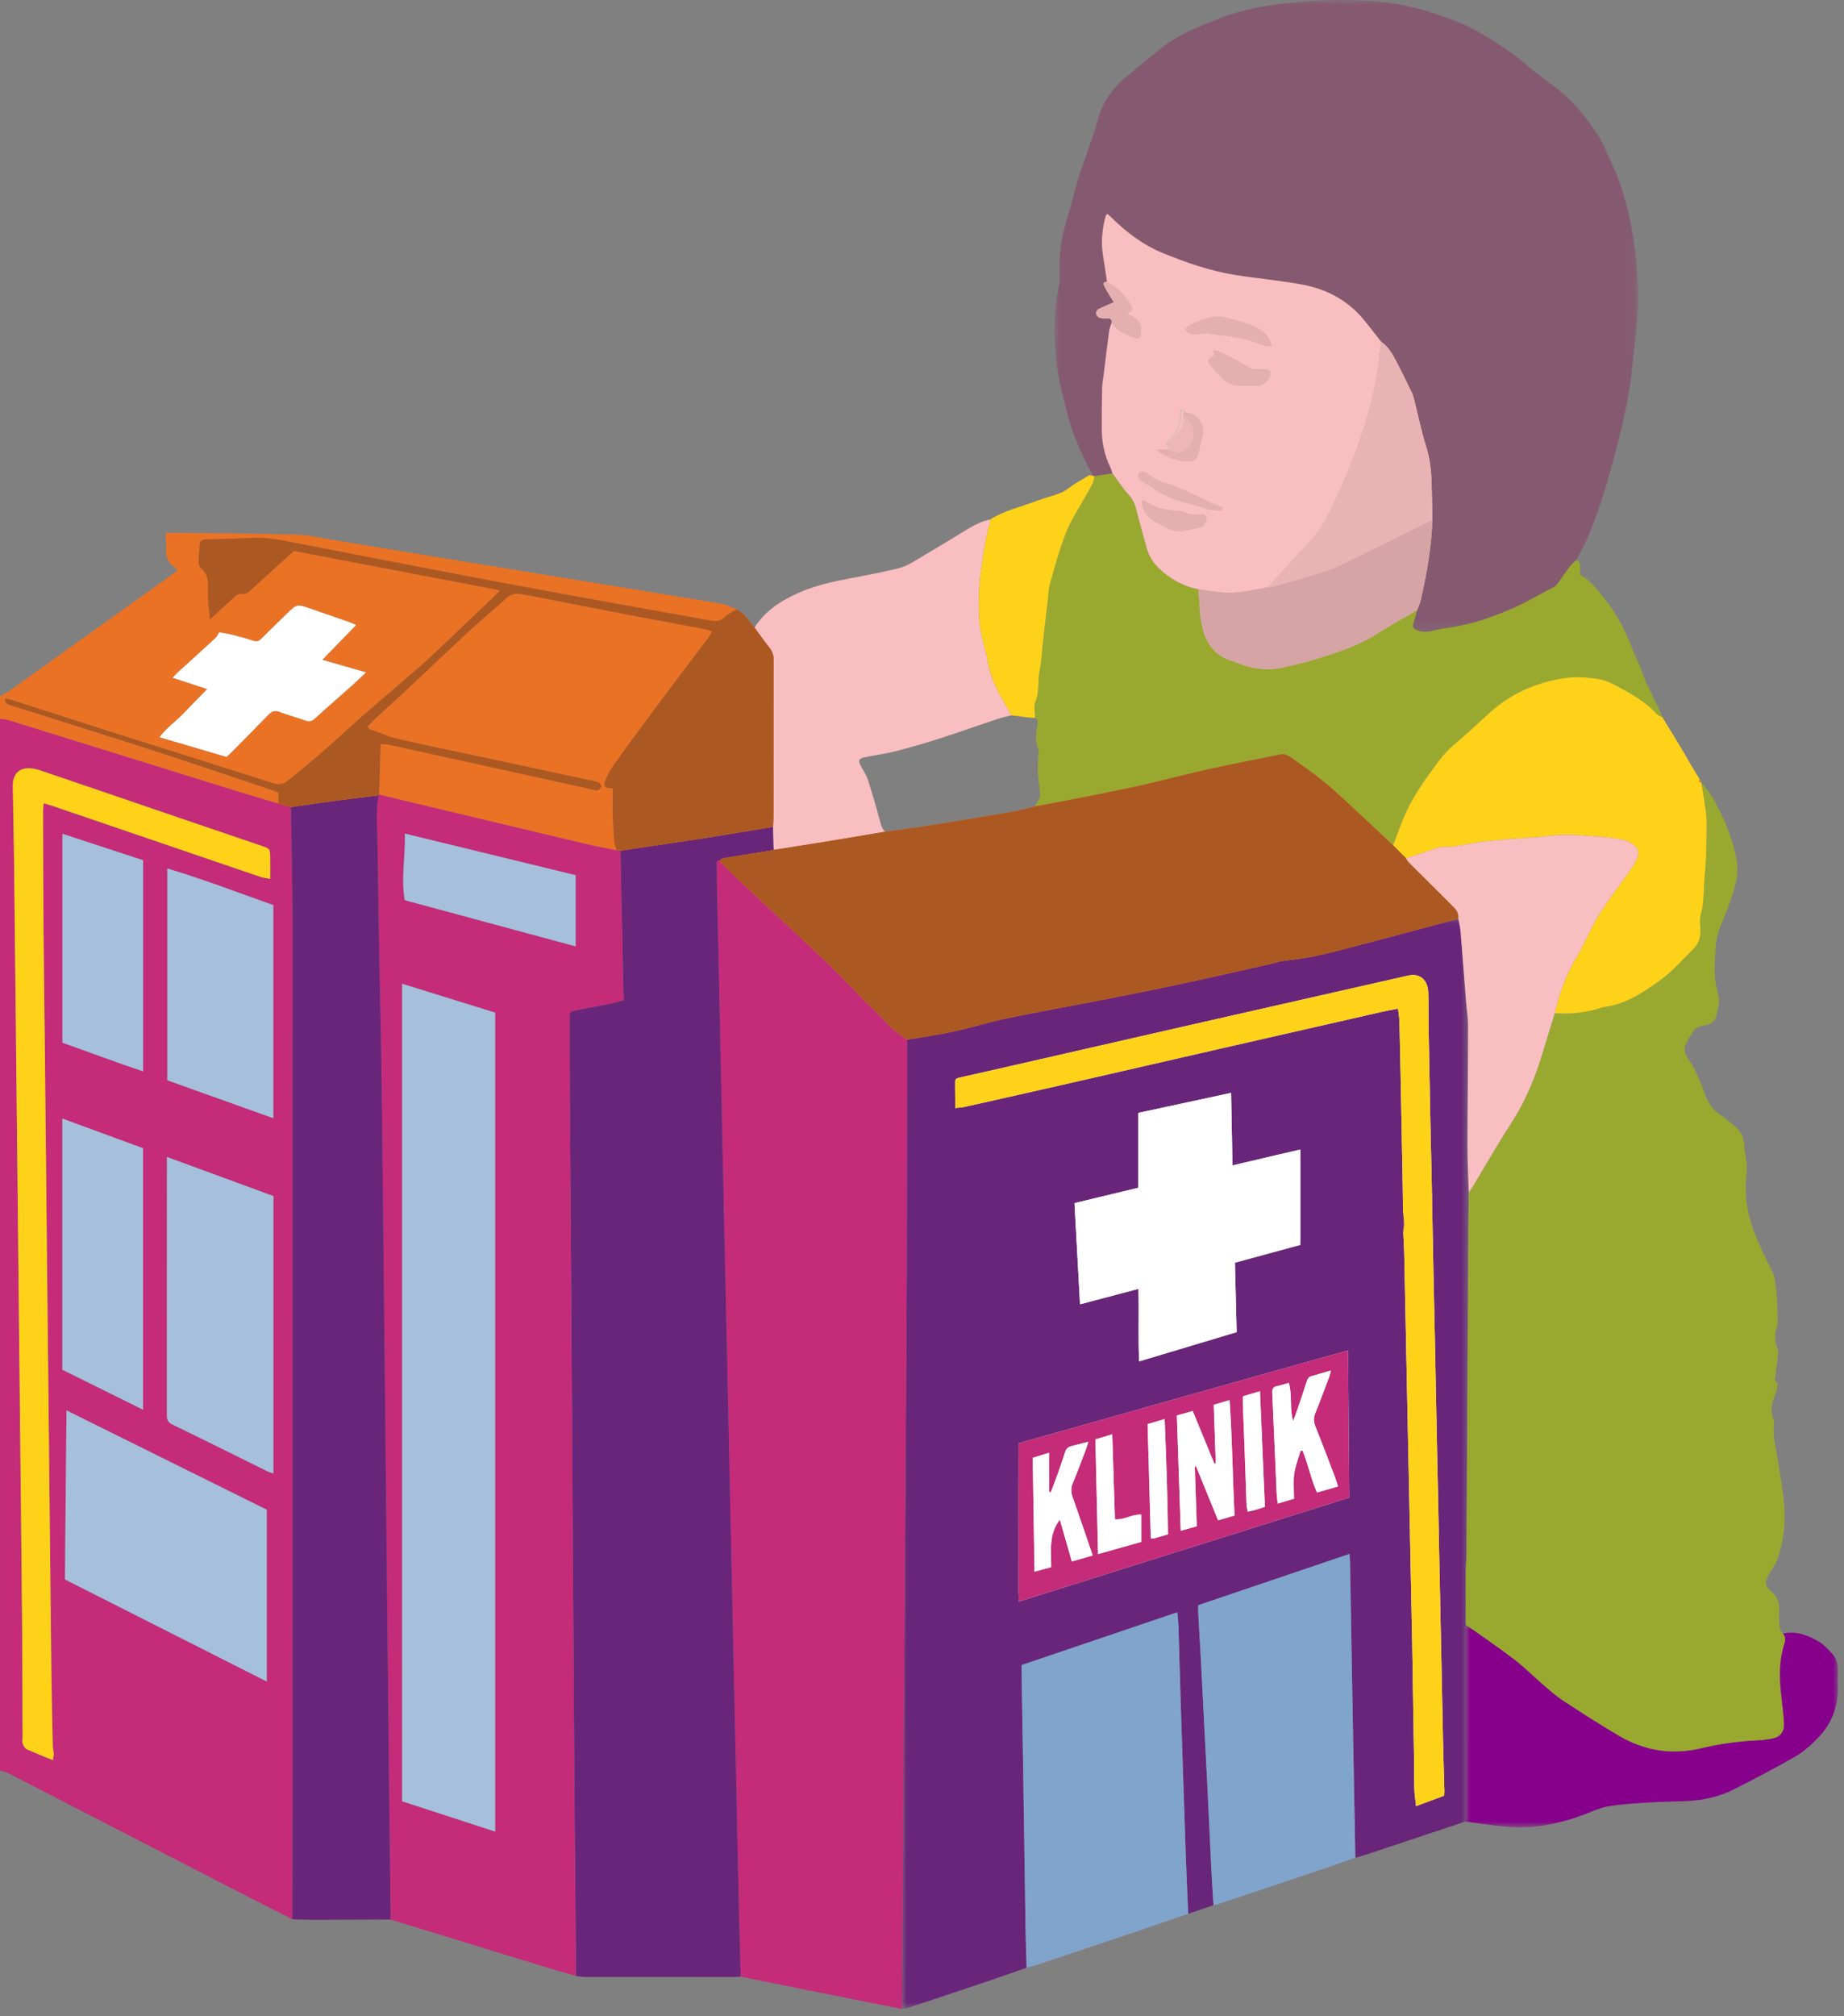<?xml version="1.0" encoding="UTF-8"?>
<svg xmlns="http://www.w3.org/2000/svg" xmlns:xlink="http://www.w3.org/1999/xlink" width="183px" height="200px" viewBox="0 0 183 200" version="1.1">
  <rect x="0" y="0" width="183" height="200" fill="#808080" stroke="none"/>
  <title>Group 150</title>
  <defs>
    <polygon id="path-1" points="0 1.42108547e-14 56.262 1.42108547e-14 56.262 108.149 0 108.149"></polygon>
    <polygon id="path-3" points="0 0 57.93 0 57.93 62.775 0 62.775"></polygon>
    <polygon id="path-5" points="0 1.42108547e-14 36.989 1.42108547e-14 36.989 20.092 0 20.092"></polygon>
    <polygon id="path-7" points="0 199.284 182.4 199.284 182.4 0 0 0"></polygon>
  </defs>
  <g id="Page-1" stroke="none" stroke-width="1" fill="none" fill-rule="evenodd">
    <g id="Group-150" transform="translate(0, 0)">
      <polygon id="Fill-1" fill="#F9BEBF" points="116.059 36.248 119.944 36.248 119.944 30.745 116.059 30.745"></polygon>
      <g id="Group-149">
        <path d="M14.204,85.333 C11.541,84.462 8.893,83.594 6.197,82.712 L6.197,103.438 C8.87,104.381 11.497,105.372 14.204,106.276 L14.204,85.333 M6.187,110.96 L6.187,135.873 C8.837,137.185 11.473,138.49 14.196,139.838 L14.196,113.901 C11.56,112.933 8.917,111.963 6.187,110.96 M16.6,107.161 C20.089,108.408 23.58,109.656 27.125,110.923 L27.125,89.784 C23.63,88.55 20.196,87.221 16.6,86.15 L16.6,107.161 M16.564,114.77 L16.564,116.769 C16.564,124.605 16.566,132.441 16.558,140.276 C16.558,140.723 16.587,141.053 17.079,141.291 C20.266,142.837 23.435,144.421 26.612,145.988 C26.764,146.063 26.939,146.093 27.136,146.154 L27.136,118.648 C23.643,117.366 20.157,116.088 16.564,114.77 M26.474,149.761 C19.896,146.501 13.324,143.243 6.598,139.909 C6.547,145.6 6.497,151.12 6.447,156.679 C13.12,160.052 19.76,163.408 26.474,166.802 L26.474,149.761 M5.243,174.6 C5.287,174.312 5.339,174.14 5.332,173.972 C5.321,173.71 5.244,173.45 5.238,173.189 C5.187,170.836 5.132,168.485 5.103,166.132 C5.042,161.133 4.995,156.134 4.942,151.135 C4.889,146.11 4.836,141.084 4.783,136.059 C4.731,131.086 4.677,126.114 4.625,121.141 C4.569,115.772 4.518,110.402 4.461,105.033 C4.412,100.404 4.348,95.776 4.311,91.147 C4.281,87.548 4.281,83.948 4.272,80.348 C4.272,80.152 4.317,79.954 4.35,79.683 C4.693,79.787 4.969,79.862 5.238,79.954 C9.888,81.538 14.538,83.124 19.187,84.712 C21.387,85.463 23.584,86.221 25.786,86.964 C26.091,87.067 26.42,87.102 26.814,87.185 C26.814,86.404 26.82,85.748 26.812,85.092 C26.802,84.194 26.798,84.192 25.968,83.91 C23.342,83.016 20.716,82.124 18.091,81.229 C13.417,79.634 8.744,78.034 4.067,76.447 C3.697,76.321 3.3,76.228 2.913,76.212 C1.961,76.174 1.373,76.718 1.28,77.667 C1.259,77.877 1.269,78.09 1.273,78.302 C1.317,80.866 1.374,83.429 1.405,85.994 C1.466,91.046 1.513,96.098 1.566,101.149 C1.619,106.096 1.672,111.042 1.724,115.988 C1.778,121.066 1.83,126.145 1.884,131.223 C1.936,136.195 1.99,141.168 2.042,146.14 C2.098,151.51 2.159,156.879 2.202,162.249 C2.23,165.637 2.228,169.025 2.24,172.412 C2.241,172.598 2.197,172.801 2.258,172.963 C2.334,173.168 2.456,173.429 2.631,173.509 C3.443,173.884 4.281,174.205 5.243,174.6 M29.016,190.391 C26.996,189.361 24.972,188.34 22.956,187.302 C15.59,183.507 8.228,179.706 0.86,175.916 C0.597,175.78 0.287,175.737 0,175.652 L0,71.298 C0.279,71.34 0.569,71.345 0.836,71.428 C8.453,73.79 16.066,76.162 23.683,78.527 C24.991,78.934 26.309,79.314 27.623,79.707 C28.038,79.825 28.453,79.943 28.868,80.062 C28.925,83.816 29.031,87.57 29.032,91.324 C29.044,120.562 29.036,149.801 29.032,179.04 C29.031,182.823 29.021,186.607 29.016,190.391" id="Fill-2" fill="#C42B78"></path>
        <path d="M21.744,62.726 L21.695,62.684 L21.753,62.718 C21.632,62.912 21.546,63.144 21.384,63.294 C20.101,64.477 18.803,65.643 17.513,66.818 C17.39,66.929 17.291,67.067 17.144,67.234 C18.314,67.619 19.402,67.976 20.562,68.357 C19.713,69.228 18.951,69.99 18.212,70.773 C17.467,71.562 16.533,72.172 15.836,73.13 C18.123,73.804 20.296,74.444 22.469,75.084 C22.595,74.975 22.7,74.896 22.791,74.804 C24.076,73.506 25.368,72.217 26.637,70.903 C26.972,70.556 27.272,70.442 27.749,70.625 C28.587,70.944 29.46,71.17 30.305,71.473 C30.673,71.605 30.925,71.569 31.224,71.296 C32.435,70.193 33.677,69.122 34.9,68.032 C35.346,67.634 35.773,67.216 36.325,66.696 C34.827,66.268 33.473,65.879 31.987,65.453 C33.138,64.27 34.21,63.166 35.346,61.997 C35.037,61.868 34.85,61.78 34.656,61.712 C33.36,61.258 32.064,60.804 30.764,60.358 C29.464,59.913 29.46,59.915 28.444,60.899 C27.608,61.709 26.773,62.52 25.952,63.345 C25.701,63.597 25.476,63.681 25.112,63.556 C24.414,63.317 23.695,63.135 22.979,62.954 C22.574,62.852 22.156,62.8 21.744,62.726 L21.744,62.726 Z M27.623,79.707 C26.309,79.314 24.991,78.933 23.682,78.527 C16.066,76.162 8.453,73.79 0.836,71.428 C0.569,71.345 0.279,71.339 0,71.297 L0,69.074 C0.274,68.92 0.565,68.792 0.819,68.611 C6.265,64.724 11.708,60.833 17.149,56.941 C17.297,56.835 17.437,56.72 17.614,56.583 C17.489,56.445 17.404,56.3 17.279,56.223 C16.608,55.807 16.464,55.179 16.486,54.45 C16.501,53.954 16.448,53.456 16.423,52.91 C16.657,52.888 16.86,52.85 17.062,52.852 C21.16,52.898 25.259,52.91 29.355,53.023 C30.613,53.058 31.865,53.364 33.115,53.568 C37.155,54.231 41.192,54.907 45.231,55.571 C49.975,56.351 54.721,57.125 59.466,57.899 C63.456,58.551 67.447,59.187 71.432,59.862 C72.018,59.961 72.573,60.24 73.143,60.436 C72.743,60.678 72.277,60.857 71.957,61.18 C71.547,61.595 71.13,61.668 70.598,61.571 C67.46,61.001 64.317,60.452 61.178,59.882 C57.261,59.172 53.344,58.46 49.43,57.727 C45.672,57.023 41.917,56.296 38.162,55.571 C34.978,54.957 31.795,54.33 28.611,53.711 C27.445,53.484 26.277,53.302 25.077,53.362 C23.601,53.435 22.122,53.457 20.644,53.501 C20.538,53.505 20.432,53.51 20.327,53.522 C20.033,53.558 19.841,53.687 19.823,54.02 C19.793,54.573 19.72,55.125 19.713,55.679 C19.71,55.897 19.764,56.201 19.912,56.323 C20.581,56.88 20.68,57.601 20.641,58.396 C20.62,58.818 20.632,59.244 20.661,59.665 C20.7,60.225 20.771,60.781 20.839,61.44 C21.674,60.676 22.415,60.004 23.148,59.323 C23.383,59.104 23.599,58.864 23.962,58.917 C24.377,58.977 24.649,58.749 24.932,58.49 C26.333,57.206 27.746,55.937 29.167,54.652 C35.938,55.945 42.709,57.236 49.614,58.555 C49.318,58.868 49.147,59.064 48.96,59.243 C48.043,60.12 47.122,60.993 46.202,61.867 C44.916,63.086 43.646,64.321 42.341,65.519 C41.406,66.376 40.423,67.179 39.466,68.011 C37.652,69.588 35.807,71.132 34.039,72.759 C32.27,74.387 30.449,75.949 28.564,77.441 C28.135,77.781 27.74,77.889 27.185,77.711 C21.677,75.953 16.156,74.231 10.645,72.484 C7.473,71.478 4.311,70.442 1.143,69.423 C0.953,69.362 0.752,69.334 0.504,69.278 C0.452,69.87 0.88,69.902 1.196,70.003 C5.801,71.467 10.417,72.899 15.015,74.387 C18.935,75.656 22.835,76.987 26.744,78.293 C27.038,78.391 27.325,78.507 27.623,78.617 L27.623,79.707 Z" id="Fill-4" fill="#EA7225"></path>
        <g id="Group-8" transform="translate(89.499, 91.135)">
          <mask id="mask-2" fill="white">
            <use xlink:href="#path-1"></use>
          </mask>
          <g id="Clip-7"></g>
          <path d="M44.28,42.833 C33.314,45.871 22.485,48.977 11.582,52.035 C11.582,52.345 11.582,52.605 11.582,52.864 C11.58,54.688 11.579,56.512 11.578,58.336 C11.576,61.168 11.573,64 11.575,66.831 C11.575,67.105 11.6,67.38 11.617,67.736 C22.608,64.277 33.486,60.854 44.401,57.42 C44.361,52.568 44.321,47.768 44.28,42.833 M23.464,26.69 C21.365,27.194 19.292,27.693 17.136,28.211 C17.318,31.541 17.497,34.833 17.684,38.248 C19.651,37.728 21.542,37.228 23.488,36.714 C23.541,39.164 23.451,41.499 23.544,43.911 C26.836,42.924 30.015,41.972 33.227,41.009 C33.169,38.67 33.112,36.407 33.056,34.119 C35.28,33.514 37.412,32.934 39.556,32.351 L39.556,22.893 C37.308,23.42 35.116,23.932 32.812,24.471 C32.765,22.029 32.721,19.71 32.675,17.277 C29.526,17.956 26.47,18.614 23.464,19.261 L23.464,26.69 M49.764,31.132 C49.797,31.817 49.842,32.502 49.858,33.187 C49.918,35.857 49.967,38.527 50.021,41.197 C50.074,43.787 50.127,46.377 50.18,48.968 C50.232,51.505 50.285,54.042 50.337,56.58 C50.391,59.197 50.443,61.814 50.497,64.431 C50.549,66.994 50.608,69.558 50.653,72.122 C50.719,75.93 50.778,79.738 50.836,83.546 C50.85,84.472 50.83,85.399 50.861,86.325 C50.879,86.865 50.968,87.404 51.034,88.026 C52.034,87.656 52.936,87.321 53.811,86.997 C53.829,86.794 53.849,86.69 53.846,86.585 C53.802,84.974 53.746,83.364 53.71,81.753 C53.649,79.056 53.601,76.36 53.547,73.664 C53.495,71.153 53.441,68.642 53.39,66.131 C53.335,63.435 53.283,60.738 53.228,58.042 C53.177,55.558 53.123,53.073 53.073,50.589 C53.016,47.734 52.964,44.878 52.905,42.024 C52.858,39.698 52.803,37.372 52.756,35.046 C52.697,32.086 52.646,29.125 52.586,26.164 C52.541,23.944 52.483,21.724 52.439,19.505 C52.379,16.517 52.322,13.53 52.271,10.542 C52.252,9.457 52.283,8.371 52.24,7.287 C52.192,6.044 51.385,5.385 50.259,5.639 C46.966,6.379 43.676,7.131 40.384,7.877 C36.244,8.817 32.103,9.752 27.964,10.696 C22.436,11.955 16.91,13.22 11.383,14.481 C9.532,14.904 7.681,15.327 5.828,15.739 C5.556,15.8 5.283,15.835 5.283,16.187 C5.283,17.025 5.298,17.862 5.309,18.778 C5.701,18.73 5.988,18.719 6.262,18.657 C9.685,17.891 13.107,17.123 16.526,16.343 C21.976,15.099 27.424,13.844 32.873,12.599 C37.757,11.482 42.643,10.37 47.529,9.26 C48.063,9.139 48.603,9.041 49.239,8.912 C49.293,9.372 49.371,9.781 49.381,10.192 C49.444,12.703 49.493,15.214 49.543,17.725 C49.602,20.713 49.658,23.7 49.711,26.687 C49.725,27.455 49.725,28.222 49.731,28.989 C49.743,29.703 49.753,30.418 49.764,31.132 M30.927,97.858 C30.09,98.141 29.255,98.423 28.419,98.706 C28.337,96.777 28.244,94.848 28.177,92.918 C28.004,87.894 27.84,82.869 27.678,77.844 C27.597,75.306 27.534,72.766 27.454,70.227 C27.44,69.786 27.385,69.347 27.34,68.8 C22.12,70.568 17.003,72.303 11.885,74.037 C11.885,74.378 11.882,74.614 11.886,74.849 C11.94,78.157 11.999,81.464 12.049,84.771 C12.128,89.932 12.198,95.092 12.279,100.252 C12.299,101.521 12.348,102.791 12.383,104.06 C10.897,104.575 9.413,105.101 7.922,105.603 C5.458,106.434 2.99,107.252 0.521,108.069 C0.357,108.124 0.173,108.123 0,108.149 C0.005,107.964 0.013,107.779 0.014,107.594 C0.066,99.926 0.119,92.257 0.169,84.588 C0.224,76.153 0.276,67.718 0.331,59.282 C0.382,51.429 0.45,43.575 0.483,35.721 C0.515,27.812 0.512,19.902 0.524,11.992 C2.056,11.729 3.6,11.52 5.117,11.19 C6.871,10.809 8.588,10.258 10.344,9.893 C13.469,9.243 16.613,8.687 19.746,8.074 C22.307,7.572 24.867,7.069 27.419,6.523 C30.515,5.86 33.602,5.152 36.692,4.46 C37.104,4.367 37.505,4.202 37.921,4.164 C39.82,3.99 41.678,3.594 43.516,3.114 C47.425,2.094 51.324,1.039 55.226,1.42108547e-14 C55.302,0.414 55.411,0.827 55.446,1.245 C55.642,3.611 55.818,5.978 56.005,8.344 C56.065,9.105 56.198,9.865 56.198,10.626 C56.191,14.612 56.138,18.598 56.134,22.584 C56.132,24.113 56.217,25.643 56.262,27.173 C56.249,28.178 56.231,29.183 56.225,30.188 C56.163,41.117 56.104,52.046 56.04,62.976 C56.037,63.557 55.974,64.139 55.971,64.721 C55.961,66.493 55.966,68.265 55.965,70.038 C55.953,70.221 55.929,70.405 55.929,70.589 C55.927,72.984 55.931,75.379 55.929,77.773 C55.925,81.704 55.917,85.634 55.912,89.564 C52.605,90.666 49.3,91.769 45.992,92.867 C45.667,92.975 45.334,93.061 45.005,93.157 C44.893,87.125 44.78,81.093 44.672,75.061 C44.604,71.278 44.544,67.494 44.477,63.711 C44.474,63.511 44.443,63.31 44.416,63.014 C39.38,64.72 34.412,66.403 29.416,68.096 C29.416,68.417 29.404,68.677 29.418,68.936 C29.502,70.468 29.599,71.999 29.68,73.531 C29.899,77.73 30.116,81.93 30.327,86.13 C30.461,88.799 30.575,91.468 30.707,94.136 C30.769,95.378 30.853,96.617 30.927,97.858" id="Fill-6" fill="#69257A" mask="url(#mask-2)"></path>
        </g>
        <g id="Group-11" transform="translate(104.65, 0)">
          <mask id="mask-4" fill="white">
            <use xlink:href="#path-3"></use>
          </mask>
          <g id="Clip-10"></g>
          <path d="M4.792,48.555 C4.506,48.168 4.172,47.807 3.94,47.391 C2.77,45.302 1.784,43.133 1.22,40.804 C0.846,39.263 0.401,37.724 0.214,36.159 C-0.099,33.529 -0.109,30.883 0.457,28.264 C0.521,27.963 0.525,27.644 0.516,27.333 C0.479,25.982 0.534,24.634 0.82,23.313 C1.029,22.352 1.347,21.414 1.609,20.463 C1.844,19.607 2.047,18.741 2.308,17.891 C2.596,16.951 2.939,16.027 3.252,15.093 C3.594,14.067 3.982,13.052 4.253,12.009 C4.615,10.618 5.295,9.425 6.284,8.386 C6.451,8.21 6.618,8.031 6.804,7.877 C8.022,6.872 9.24,5.866 10.469,4.874 C12.335,3.366 14.554,2.526 16.771,1.677 C19.219,0.739 21.781,0.435 24.374,0.183 C26.801,-0.053 29.222,-0.042 31.641,0.107 C33.024,0.193 34.413,0.441 35.76,0.773 C37.157,1.116 38.525,1.598 39.868,2.116 C40.82,2.483 41.748,2.945 42.616,3.477 C44.151,4.419 45.665,5.395 47.027,6.586 C47.922,7.366 48.905,8.049 49.848,8.775 C51.611,10.13 52.939,11.854 54.112,13.696 C54.485,14.282 54.697,14.963 55.008,15.589 C56.642,18.877 57.383,22.389 57.742,26.002 C57.919,27.778 57.994,29.556 57.866,31.333 C57.751,32.914 57.52,34.485 57.372,36.064 C57.06,39.405 56.279,42.654 55.39,45.88 C54.656,48.545 53.875,51.201 52.715,53.73 C52.179,54.897 51.557,56.007 50.736,57.009 C50.524,57.267 50.378,57.577 50.202,57.863 C49.757,58.232 49.363,58.699 48.857,58.949 C47.375,59.679 45.868,60.37 44.335,60.991 C42.084,61.902 39.704,62.352 37.304,62.682 C36.561,62.784 35.802,62.861 35.056,62.585 C34.523,62.388 34.456,62.295 34.64,61.756 C34.756,61.419 34.835,61.069 34.931,60.726 C35.04,60.439 35.183,60.16 35.252,59.865 C35.818,57.469 36.253,55.052 36.34,52.586 C36.31,51.342 36.3,50.097 36.246,48.854 C36.202,47.849 36.05,46.868 35.737,45.892 C35.299,44.524 35.012,43.11 34.656,41.717 C34.603,41.51 34.539,41.301 34.444,41.11 C33.973,40.16 33.509,39.206 33.005,38.274 C32.651,37.62 32.282,36.963 31.632,36.525 C31.071,35.831 30.527,35.122 29.945,34.444 C28.497,32.758 26.597,31.782 24.435,31.38 C22.348,30.992 20.221,30.82 18.122,30.487 C15.868,30.129 13.73,29.392 11.61,28.549 C9.716,27.796 8.178,26.636 6.759,25.26 C6.662,25.166 6.553,25.084 6.435,24.984 C6.369,25.078 6.308,25.129 6.291,25.193 C5.966,26.365 5.844,27.55 6.047,28.758 C6.178,29.536 6.293,30.317 6.415,31.097 C6.252,31.138 6.034,31.165 6.126,31.398 C6.23,31.66 6.385,31.903 6.531,32.146 C6.707,32.442 6.897,32.73 7.044,32.963 C6.512,33.192 6.049,33.37 5.614,33.596 C5.499,33.655 5.394,33.877 5.414,34.004 C5.436,34.139 5.592,34.315 5.726,34.355 C5.951,34.424 6.207,34.424 6.446,34.407 C6.737,34.387 6.848,34.507 6.843,34.773 C6.76,35.047 6.638,35.315 6.6,35.594 C6.426,36.874 6.276,38.157 6.116,39.438 C6.066,39.842 5.975,40.244 5.965,40.649 C5.936,41.892 5.933,43.137 5.931,44.381 C5.929,45.597 6.185,46.759 6.722,47.859 C6.805,48.03 6.853,48.217 6.917,48.397 C6.359,48.478 5.799,48.559 5.241,48.64 C5.091,48.611 4.942,48.584 4.792,48.555" id="Fill-9" fill="#855A70" mask="url(#mask-4)"></path>
        </g>
        <path d="M145.464,161.173 C145.465,159.401 145.46,157.628 145.47,155.856 C145.473,155.274 145.535,154.693 145.538,154.111 C145.603,143.182 145.662,132.252 145.724,121.323 C145.73,120.318 145.748,119.313 145.761,118.308 C145.919,118.066 146.084,117.828 146.233,117.581 C147.461,115.551 148.633,113.483 149.927,111.496 C151.325,109.348 152.303,107.032 153.043,104.598 C153.457,103.236 153.875,101.876 154.291,100.515 C155.832,100.621 157.343,100.46 158.819,100 C158.92,99.968 159.019,99.921 159.122,99.909 C161.248,99.657 162.983,98.499 164.649,97.322 C165.886,96.449 166.91,95.266 167.999,94.191 C168.523,93.674 168.792,93.025 168.753,92.26 C168.728,91.759 168.655,91.227 168.783,90.759 C169.152,89.417 169.054,88.038 169.191,86.681 C169.362,84.98 169.356,83.257 169.363,81.544 C169.367,80.814 169.223,80.083 169.123,79.355 C169.043,78.765 168.93,78.18 168.831,77.592 C169.209,78.097 169.645,78.569 169.955,79.112 C171.028,80.995 171.881,82.97 172.311,85.111 C172.498,86.043 172.434,86.97 172.188,87.864 C171.908,88.879 171.568,89.886 171.155,90.854 C170.727,91.858 170.321,92.847 170.257,93.954 C170.17,95.461 170.022,96.967 170.465,98.446 C170.713,99.277 170.506,100.08 170.292,100.866 C170.146,101.399 169.655,101.637 169.146,101.729 C168.711,101.807 168.297,101.907 168.054,102.289 C167.731,102.798 167.39,103.315 167.194,103.877 C167.102,104.143 167.282,104.542 167.422,104.842 C167.588,105.198 167.878,105.495 168.054,105.847 C168.357,106.458 168.648,107.079 168.883,107.718 C169.259,108.74 169.588,109.772 170.538,110.447 C171.074,110.828 171.588,111.243 172.098,111.659 C172.696,112.146 173.057,112.751 173.101,113.554 C173.155,114.527 173.452,115.522 173.327,116.465 C172.967,119.19 173.723,121.642 174.862,124.037 C175.213,124.776 175.582,125.507 175.931,126.247 C176.009,126.41 176.054,126.593 176.091,126.772 C176.39,128.232 176.379,129.716 176.421,131.196 C176.425,131.326 176.407,131.465 176.362,131.586 C176.085,132.314 176.112,133.028 176.391,133.754 C176.471,133.962 176.465,134.219 176.442,134.449 C176.379,135.08 176.261,135.706 176.218,136.338 C176.199,136.609 175.964,136.964 176.391,137.168 C176.43,137.186 176.411,137.365 176.389,137.463 C176.319,137.772 176.27,138.093 176.149,138.383 C175.813,139.191 175.643,139.993 176.028,140.836 C176.079,140.948 176.076,141.098 176.059,141.225 C175.916,142.296 176.178,143.325 176.348,144.369 C176.639,146.168 177.002,147.969 177.093,149.781 C177.175,151.437 176.953,153.117 176.372,154.699 C176.175,155.237 175.812,155.715 175.525,156.22 C175.119,156.936 175.119,157.325 175.731,157.82 C176.404,158.366 176.606,159.035 176.564,159.847 C176.543,160.242 176.537,160.643 176.578,161.036 C176.615,161.393 176.602,161.79 176.951,162.041 C177.196,162.365 177.199,162.708 177.078,163.087 C176.531,164.815 176.578,166.577 176.795,168.35 C176.904,169.241 177.012,170.136 177.045,171.032 C177.074,171.839 176.64,172.327 175.857,172.472 C175.391,172.558 174.916,172.623 174.442,172.644 C172.537,172.727 170.655,172.997 168.805,173.434 C165.904,174.119 163.184,173.678 160.643,172.179 C158.822,171.105 157.04,169.963 155.269,168.809 C154.565,168.35 153.919,167.794 153.278,167.246 C152.252,166.371 151.299,165.405 150.232,164.586 C148.682,163.398 147.057,162.306 145.464,161.173" id="Fill-12" fill="#99A930"></path>
        <path d="M90.023,103.128 C90.01,111.037 90.013,118.948 89.981,126.857 C89.949,134.711 89.88,142.564 89.829,150.418 C89.774,158.853 89.723,167.288 89.668,175.724 C89.618,183.392 89.565,191.061 89.513,198.729 C89.511,198.914 89.503,199.1 89.498,199.284 C86.237,198.635 82.976,197.987 79.715,197.335 C77.644,196.92 75.574,196.498 73.505,196.079 C73.456,194.283 73.403,192.486 73.361,190.689 C73.303,188.232 73.254,185.773 73.201,183.315 C73.148,180.857 73.095,178.399 73.042,175.941 C72.989,173.456 72.936,170.971 72.883,168.487 C72.831,166.055 72.777,163.623 72.725,161.192 C72.671,158.707 72.619,156.222 72.565,153.737 C72.513,151.306 72.46,148.875 72.408,146.442 C72.354,143.931 72.301,141.42 72.247,138.909 C72.196,136.504 72.142,134.099 72.09,131.694 C72.036,129.156 71.984,126.618 71.929,124.081 C71.878,121.702 71.824,119.323 71.773,116.945 C71.718,114.381 71.666,111.817 71.611,109.253 C71.561,106.9 71.506,104.548 71.456,102.196 C71.399,99.526 71.348,96.856 71.291,94.186 C71.243,91.94 71.187,89.693 71.14,87.447 C71.127,86.838 71.136,86.229 71.124,85.621 C71.119,85.411 71.185,85.323 71.398,85.392 C72.035,86.025 72.657,86.674 73.312,87.288 C76.127,89.928 78.97,92.539 81.767,95.198 C83.165,96.526 84.485,97.936 85.843,99.306 C86.532,100 87.26,100.659 87.911,101.388 C88.53,102.081 89.253,102.628 90.023,103.128" id="Fill-14" fill="#C42B78"></path>
        <path d="M71.398,85.391 C71.185,85.323 71.12,85.411 71.124,85.621 C71.136,86.23 71.128,86.838 71.14,87.447 C71.188,89.693 71.244,91.94 71.292,94.187 C71.349,96.856 71.4,99.526 71.457,102.196 C71.507,104.548 71.562,106.9 71.612,109.253 C71.667,111.817 71.719,114.381 71.774,116.945 C71.825,119.323 71.879,121.702 71.93,124.081 C71.984,126.618 72.037,129.156 72.091,131.694 C72.143,134.099 72.196,136.504 72.248,138.909 C72.302,141.42 72.355,143.932 72.408,146.443 C72.461,148.875 72.514,151.306 72.566,153.738 C72.62,156.223 72.672,158.707 72.726,161.192 C72.778,163.624 72.831,166.055 72.883,168.487 C72.937,170.971 72.989,173.456 73.043,175.941 C73.096,178.399 73.149,180.857 73.202,183.315 C73.255,185.773 73.303,188.232 73.361,190.689 C73.404,192.486 73.457,194.283 73.505,196.079 C73.295,196.09 73.085,196.111 72.875,196.111 C67.913,196.112 62.952,196.114 57.99,196.107 C57.709,196.107 57.427,196.04 57.146,196.004 C57.149,195.581 57.159,195.158 57.155,194.735 C57.109,189.34 57.054,183.947 57.014,178.552 C56.955,170.724 56.904,162.896 56.854,155.068 C56.796,145.89 56.746,136.713 56.685,127.535 C56.641,120.898 56.583,114.26 56.538,107.623 C56.523,105.427 56.524,103.231 56.525,101.035 C56.525,100.35 56.55,100.333 57.201,100.206 C58.339,99.986 59.478,99.772 60.614,99.54 C61.04,99.453 61.459,99.326 61.884,99.216 C61.776,94.213 61.67,89.302 61.564,84.391 C62.423,84.259 63.282,84.123 64.142,83.996 C66.097,83.705 68.054,83.434 70.007,83.126 C72.245,82.774 74.479,82.391 76.715,82.021 C76.738,82.785 76.761,83.548 76.784,84.311 C76.476,84.37 76.169,84.435 75.859,84.485 C74.49,84.703 73.119,84.912 71.753,85.141 C71.624,85.162 71.516,85.305 71.398,85.391" id="Fill-16" fill="#69257A"></path>
        <path d="M40.172,82.691 C40.248,84.981 39.778,87.15 40.17,89.296 C45.883,90.841 51.484,92.355 57.127,93.879 L57.127,86.816 C51.507,85.448 45.92,84.088 40.172,82.691 M39.907,97.588 L39.907,178.684 C42.986,179.685 46.041,180.679 49.141,181.689 L49.141,100.454 C46.068,99.501 43.026,98.555 39.907,97.588 M61.563,84.391 C61.669,89.302 61.776,94.213 61.883,99.216 C61.459,99.326 61.041,99.453 60.614,99.54 C59.478,99.772 58.339,99.986 57.202,100.207 C56.55,100.334 56.525,100.35 56.525,101.034 C56.523,103.231 56.523,105.427 56.538,107.623 C56.583,114.26 56.641,120.897 56.684,127.534 C56.745,136.713 56.795,145.889 56.855,155.067 C56.904,162.895 56.955,170.724 57.014,178.552 C57.053,183.946 57.108,189.339 57.154,194.734 C57.158,195.157 57.15,195.581 57.145,196.004 C56.211,195.734 55.27,195.478 54.34,195.194 C49.148,193.603 43.956,192.006 38.766,190.411 C38.709,185.412 38.651,180.413 38.597,175.415 C38.544,170.388 38.492,165.363 38.44,160.338 C38.386,155.207 38.334,150.075 38.279,144.944 C38.227,139.917 38.175,134.892 38.121,129.867 C38.069,124.709 38.02,119.55 37.961,114.394 C37.914,110.453 37.862,106.513 37.8,102.573 C37.76,100.088 37.688,97.603 37.645,95.118 C37.575,91.126 37.519,87.132 37.453,83.139 C37.441,82.48 37.397,81.82 37.394,81.159 C37.392,80.665 37.426,80.168 37.461,79.674 C37.478,79.415 37.531,79.156 37.566,78.897 L37.639,78.781 C37.737,78.82 37.833,78.871 37.934,78.894 C44.8,80.534 51.666,82.174 58.536,83.802 C59.404,84.008 60.285,84.153 61.16,84.326 C61.295,84.347 61.429,84.368 61.563,84.391" id="Fill-18" fill="#C42B78"></path>
        <path d="M37.566,78.897 C37.53,79.156 37.478,79.415 37.46,79.675 C37.426,80.169 37.393,80.665 37.395,81.16 C37.397,81.82 37.441,82.48 37.452,83.14 C37.518,87.133 37.575,91.126 37.645,95.119 C37.688,97.604 37.76,100.088 37.799,102.573 C37.862,106.512 37.914,110.453 37.96,114.393 C38.02,119.551 38.068,124.709 38.121,129.867 C38.174,134.892 38.227,139.918 38.279,144.944 C38.333,150.075 38.385,155.206 38.439,160.338 C38.491,165.363 38.543,170.389 38.597,175.414 C38.651,180.414 38.709,185.413 38.765,190.412 C36.28,190.423 33.795,190.438 31.311,190.441 C30.546,190.441 29.781,190.409 29.016,190.391 C29.021,186.607 29.031,182.824 29.032,179.04 C29.036,149.802 29.043,120.562 29.032,91.324 C29.031,87.57 28.925,83.816 28.868,80.062 C30.303,79.855 31.735,79.637 33.172,79.444 C34.635,79.248 36.101,79.078 37.566,78.897" id="Fill-20" fill="#69257A"></path>
        <path d="M140.218,96.72 C140.072,96.72 139.918,96.738 139.757,96.774 C136.465,97.514 133.175,98.266 129.883,99.012 C125.743,99.952 121.602,100.887 117.463,101.831 C111.935,103.09 106.409,104.355 100.882,105.616 C99.031,106.039 97.18,106.462 95.327,106.874 C95.055,106.934 94.782,106.97 94.782,107.322 C94.782,108.16 94.797,108.997 94.808,109.913 C95.2,109.865 95.486,109.854 95.761,109.792 C99.184,109.026 102.606,108.258 106.025,107.478 C111.475,106.234 116.923,104.979 122.372,103.734 C127.256,102.617 132.142,101.505 137.027,100.395 C137.562,100.274 138.101,100.176 138.738,100.047 C138.791,100.507 138.87,100.916 138.88,101.327 C138.943,103.838 138.992,106.349 139.041,108.86 C139.1,111.847 139.156,114.835 139.21,117.822 C139.224,118.59 139.224,119.357 139.23,120.124 C139.241,120.838 139.252,121.553 139.263,122.267 C139.295,122.952 139.341,123.637 139.357,124.322 C139.416,126.992 139.466,129.662 139.52,132.332 C139.573,134.922 139.625,137.512 139.679,140.103 C139.731,142.64 139.784,145.177 139.836,147.715 C139.889,150.331 139.942,152.949 139.995,155.565 C140.048,158.129 140.107,160.693 140.152,163.257 C140.218,167.065 140.277,170.873 140.334,174.681 C140.348,175.607 140.329,176.534 140.36,177.46 C140.378,178 140.467,178.538 140.533,179.161 C141.533,178.791 142.435,178.456 143.31,178.132 C143.327,177.942 143.346,177.838 143.345,177.74 C143.345,177.733 143.345,177.727 143.345,177.72 C143.301,176.109 143.245,174.498 143.209,172.887 C143.148,170.191 143.1,167.495 143.045,164.799 C142.994,162.288 142.94,159.777 142.889,157.266 C142.834,154.57 142.782,151.873 142.727,149.177 C142.676,146.693 142.622,144.208 142.572,141.724 C142.515,138.869 142.463,136.013 142.404,133.159 C142.357,130.833 142.301,128.507 142.255,126.181 C142.195,123.221 142.145,120.26 142.085,117.298 C142.04,115.079 141.982,112.859 141.938,110.639 C141.877,107.652 141.821,104.665 141.769,101.677 C141.764,101.338 141.763,100.999 141.763,100.66 C141.763,100.456 141.763,100.253 141.763,100.049 C141.763,99.506 141.76,98.964 141.739,98.422 C141.698,97.356 141.098,96.72 140.218,96.72" id="Fill-22" fill="#DDDDDD"></path>
        <path d="M122.174,108.412 C119.025,109.091 115.969,109.749 112.963,110.397 L112.963,117.826 C110.865,118.329 108.79,118.828 106.635,119.346 C106.817,122.677 106.996,125.969 107.183,129.383 C109.15,128.863 111.04,128.363 112.987,127.85 C113.001,128.5 113.005,129.143 113.005,129.781 C113.005,130.607 112.999,131.425 112.999,132.244 C112.998,133.174 113.007,134.105 113.043,135.047 C116.335,134.06 119.513,133.107 122.725,132.144 C122.668,129.805 122.612,127.543 122.555,125.254 C124.779,124.65 126.912,124.07 129.054,123.487 L129.054,114.028 C126.808,114.555 124.615,115.067 122.311,115.606 C122.263,113.165 122.219,110.846 122.174,108.412" id="Fill-24" fill="#DDDDDD"></path>
        <path d="M133.779,133.968 C122.813,137.006 111.984,140.112 101.081,143.17 L101.081,143.199 L101.081,143.284 L101.081,143.312 L101.081,143.339 L101.081,143.367 L101.081,143.394 C101.081,143.61 101.081,143.805 101.081,143.999 C101.079,145.823 101.078,147.647 101.077,149.471 C101.075,151.595 101.074,153.719 101.074,155.843 C101.074,156.55 101.074,157.258 101.074,157.966 C101.074,158.24 101.099,158.515 101.116,158.871 C112.107,155.412 122.985,151.989 133.9,148.555 C133.86,143.703 133.82,138.903 133.779,133.968" id="Fill-26" fill="#DDDDDD"></path>
        <path d="M140.634,60.521 C140.531,60.899 140.445,61.283 140.32,61.654 C140.121,62.246 140.194,62.35 140.769,62.566 C141.574,62.87 142.373,62.472 143.174,62.359 C145.764,61.995 147.286,61.523 149.715,60.521 C151.369,59.838 152.687,58.997 154.286,58.193 C154.832,57.919 157.047,53.364 156.796,57.007 C157.839,57.55 158.831,58.841 159.51,59.742 C160.563,61.139 161.359,62.682 161.971,64.324 C162.2,64.939 162.515,65.521 162.767,66.129 C162.957,66.587 163.078,67.076 163.285,67.526 C163.725,68.481 164.204,69.418 164.659,70.367 C164.783,70.625 164.878,70.896 164.987,71.16 C164.786,71.047 164.537,70.978 164.392,70.815 C163.24,69.53 161.745,68.742 160.26,67.947 C159.755,67.677 159.194,67.445 158.634,67.357 C157.442,67.171 156.25,67.101 155.028,67.304 C152.304,67.754 149.907,68.842 147.853,70.685 C146.697,71.722 145.581,72.808 144.385,73.796 C143.518,74.513 142.852,75.373 142.206,76.27 C141.251,77.597 140.311,78.94 139.61,80.417 C139.083,81.529 138.697,82.708 138.248,83.857 C137.769,83.406 137.291,82.954 136.811,82.506 C135.557,81.335 134.313,80.156 133.046,79.001 C132.327,78.345 131.592,77.702 130.825,77.105 C129.952,76.427 129.03,75.814 128.139,75.159 C127.805,74.914 127.47,74.756 127.041,74.844 C124.615,75.346 122.182,75.812 119.763,76.347 C117.601,76.825 115.463,77.407 113.303,77.89 C111.194,78.362 109.073,78.774 106.954,79.198 C105.534,79.481 104.109,79.738 102.687,80.007 C102.804,79.809 102.933,79.618 103.033,79.413 C103.121,79.233 103.246,79.032 103.232,78.85 C103.179,78.143 103.048,77.442 103.002,76.735 C102.966,76.191 103.011,75.641 103.025,75.093 C103.032,74.833 103.141,74.532 103.047,74.319 C102.707,73.545 102.804,72.772 102.943,71.991 C102.998,71.682 102.99,71.412 102.709,71.214 C102.717,70.658 102.564,70.034 102.767,69.562 C103.182,68.59 102.959,67.579 103.159,66.599 C103.377,65.522 103.418,64.409 103.543,63.312 C103.685,62.059 103.831,60.807 103.98,59.554 C104.048,58.98 104.058,58.387 104.216,57.838 C104.705,56.143 105.157,54.425 105.81,52.791 C106.316,51.526 107.1,50.372 107.763,49.17 C108.105,48.55 108.559,47.979 108.594,47.228 C109.197,47.138 109.8,47.049 110.402,46.961 C110.902,47.636 111.352,48.359 111.921,48.972 C112.316,49.398 112.577,49.831 112.718,50.387 C113.056,51.717 113.432,53.037 113.798,54.361 C114.014,55.144 114.423,55.807 115.01,56.372 C116.124,57.444 117.422,58.157 118.939,58.466 C119.024,59.515 119.044,60.574 119.207,61.612 C119.508,63.532 120.361,65.059 122.411,65.601 C122.537,65.634 122.654,65.7 122.777,65.749 C124.336,66.375 125.929,66.574 127.578,66.152 C128.394,65.944 129.229,65.798 130.033,65.55 C132.375,64.827 134.722,64.123 136.815,62.769 C138.054,61.968 139.359,61.267 140.634,60.521" id="Fill-28" fill="#99A930"></path>
        <path d="M138.248,83.857 C138.697,82.708 139.083,81.529 139.61,80.417 C140.311,78.94 141.251,77.597 142.206,76.27 C142.852,75.373 143.518,74.512 144.385,73.796 C145.581,72.808 146.697,71.722 147.853,70.685 C149.907,68.842 152.304,67.754 155.028,67.304 C156.25,67.101 157.442,67.171 158.634,67.357 C159.194,67.445 159.755,67.677 160.26,67.947 C161.745,68.742 163.24,69.53 164.392,70.815 C164.537,70.978 164.786,71.047 164.987,71.16 C165.735,72.39 166.486,73.618 167.229,74.849 C167.42,75.164 167.583,75.495 167.77,75.812 C168.072,76.323 168.385,76.829 168.693,77.336 C168.587,77.495 168.578,77.607 168.819,77.597 L168.831,77.592 C168.93,78.179 169.043,78.765 169.123,79.355 C169.223,80.082 169.367,80.814 169.363,81.544 C169.356,83.257 169.362,84.979 169.191,86.681 C169.054,88.037 169.152,89.417 168.783,90.758 C168.654,91.227 168.728,91.759 168.753,92.26 C168.792,93.025 168.523,93.675 167.999,94.191 C166.91,95.265 165.886,96.448 164.649,97.322 C162.984,98.499 161.248,99.657 159.122,99.908 C159.019,99.921 158.92,99.969 158.819,100 C157.343,100.461 155.832,100.622 154.291,100.514 C154.752,98.553 155.398,96.665 156.472,94.943 C156.722,94.541 156.914,94.103 157.135,93.683 C157.686,92.634 158.163,91.537 158.805,90.547 C159.796,89.021 160.906,87.573 161.951,86.081 C162.16,85.783 162.336,85.451 162.475,85.114 C162.675,84.626 162.602,84.171 162.146,83.847 C161.892,83.666 161.63,83.448 161.34,83.375 C160.731,83.224 160.103,83.137 159.479,83.063 C158.826,82.986 158.169,82.944 157.514,82.904 C156.728,82.858 155.939,82.783 155.154,82.808 C154.262,82.836 153.373,82.968 152.482,83.041 C151.616,83.111 150.748,83.155 149.882,83.222 C149.358,83.263 148.835,83.323 148.312,83.378 C147.684,83.445 147.05,83.48 146.43,83.592 C145.367,83.785 144.315,84.037 143.224,84.01 C143.043,84.006 142.855,84.046 142.682,84.103 C141.629,84.446 140.579,84.798 139.529,85.148 C139.102,84.718 138.675,84.287 138.248,83.857" id="Fill-30" fill="#FFD21A"></path>
        <path d="M101.882,195.195 C101.846,193.926 101.797,192.656 101.777,191.387 C101.696,186.227 101.627,181.067 101.548,175.907 C101.498,172.599 101.438,169.292 101.384,165.984 C101.38,165.748 101.383,165.512 101.383,165.172 C106.502,163.437 111.619,161.704 116.839,159.935 C116.884,160.482 116.939,160.921 116.952,161.362 C117.032,163.901 117.096,166.441 117.177,168.98 C117.338,174.004 117.503,179.029 117.676,184.053 C117.742,185.983 117.836,187.912 117.917,189.841 C116.125,190.456 114.335,191.08 112.539,191.685 C109.268,192.788 105.993,193.881 102.718,194.974 C102.445,195.065 102.161,195.122 101.882,195.195" id="Fill-32" fill="#80A4CC"></path>
        <path d="M76.784,84.311 C76.761,83.548 76.738,82.785 76.715,82.022 C76.733,81.551 76.766,81.078 76.766,80.607 C76.769,75.581 76.762,70.555 76.776,65.529 C76.778,65.025 76.658,64.618 76.339,64.224 C75.826,63.588 75.362,62.913 74.878,62.254 C75.953,60.553 77.56,59.551 79.357,58.762 C81.309,57.904 83.383,57.559 85.451,57.165 C86.668,56.933 87.882,56.683 89.086,56.392 C89.564,56.277 90.04,56.08 90.464,55.831 C92.353,54.722 94.229,53.59 96.095,52.443 C96.777,52.025 97.482,51.689 98.267,51.528 C98.25,51.685 98.258,51.85 98.212,51.997 C97.782,53.361 97.632,54.77 97.412,56.176 C97.163,57.759 97.125,59.328 97.156,60.909 C97.17,61.666 97.302,62.427 97.447,63.174 C97.607,64.001 97.895,64.804 98.032,65.633 C98.276,67.098 98.892,68.395 99.646,69.646 C99.904,70.074 100.13,70.521 100.37,70.959 C99.888,71.084 99.397,71.18 98.926,71.338 C97.078,71.956 95.246,72.62 93.391,73.215 C91.887,73.698 90.368,74.138 88.839,74.532 C87.846,74.787 86.821,74.913 85.815,75.119 C85.213,75.243 85.142,75.442 85.435,75.992 C85.669,76.432 85.968,76.852 86.119,77.319 C86.556,78.671 86.951,80.038 87.32,81.41 C87.431,81.822 87.522,82.216 87.853,82.508 C85.878,82.838 83.903,83.175 81.927,83.497 C80.214,83.777 78.498,84.041 76.784,84.311" id="Fill-34" fill="#F9BEBF"></path>
        <path d="M74.878,62.254 C75.362,62.913 75.826,63.588 76.339,64.224 C76.658,64.618 76.778,65.025 76.776,65.529 C76.763,70.555 76.77,75.581 76.766,80.607 C76.766,81.078 76.733,81.551 76.715,82.022 C74.479,82.391 72.245,82.774 70.006,83.126 C68.054,83.434 66.096,83.705 64.141,83.996 C63.282,84.123 62.423,84.258 61.564,84.39 C61.429,84.369 61.295,84.347 61.16,84.326 C61.085,84.02 60.967,83.718 60.942,83.409 C60.876,82.594 60.831,81.777 60.812,80.96 C60.791,80.042 60.807,79.123 60.807,78.206 C60.004,78.213 59.817,77.981 60.1,77.324 C60.308,76.841 60.562,76.369 60.862,75.938 C61.633,74.833 62.435,73.749 63.235,72.664 C64.332,71.174 65.431,69.686 66.543,68.206 C67.78,66.558 69.035,64.923 70.276,63.278 C70.415,63.094 70.509,62.879 70.65,62.633 C70.373,62.548 70.156,62.46 69.93,62.418 C67.857,62.025 65.78,61.65 63.708,61.253 C59.745,60.495 55.783,59.73 51.824,58.954 C51.238,58.839 50.746,58.911 50.287,59.324 C49.068,60.42 47.809,61.469 46.605,62.581 C44.545,64.482 42.519,66.419 40.472,68.334 C39.449,69.291 38.407,70.228 37.38,71.181 C37.078,71.462 36.797,71.767 36.476,72.093 C36.633,72.237 36.714,72.377 36.819,72.398 C37.563,72.54 38.226,72.961 38.926,73.137 C41.662,73.82 44.436,74.355 47.196,74.947 C51.116,75.788 55.036,76.631 58.954,77.476 C59.133,77.515 59.329,77.547 59.474,77.646 C59.582,77.721 59.7,77.92 59.671,78.025 C59.631,78.172 59.481,78.333 59.336,78.396 C59.213,78.45 59.03,78.387 58.878,78.354 C58.311,78.231 57.746,78.097 57.179,77.973 C50.996,76.612 44.813,75.251 38.628,73.896 C38.381,73.842 38.12,73.846 37.778,73.814 C37.731,75.52 37.686,77.151 37.64,78.782 L37.567,78.897 C36.101,79.078 34.635,79.248 33.172,79.444 C31.736,79.636 30.303,79.855 28.868,80.062 C28.453,79.944 28.038,79.825 27.623,79.707 L27.623,78.617 C27.325,78.507 27.038,78.392 26.744,78.293 C22.835,76.987 18.935,75.656 15.015,74.388 C10.417,72.899 5.802,71.467 1.196,70.003 C0.88,69.903 0.453,69.87 0.505,69.279 C0.752,69.334 0.953,69.362 1.143,69.423 C4.311,70.442 7.473,71.478 10.645,72.484 C16.157,74.231 21.677,75.954 27.185,77.711 C27.741,77.889 28.135,77.781 28.564,77.441 C30.449,75.949 32.27,74.388 34.04,72.759 C35.807,71.132 37.653,69.588 39.467,68.011 C40.423,67.179 41.406,66.376 42.341,65.519 C43.646,64.321 44.917,63.086 46.202,61.867 C47.122,60.993 48.043,60.12 48.96,59.243 C49.147,59.064 49.318,58.868 49.614,58.555 C42.709,57.236 35.938,55.945 29.167,54.652 C27.746,55.937 26.333,57.207 24.932,58.49 C24.649,58.75 24.377,58.977 23.963,58.917 C23.599,58.865 23.383,59.104 23.148,59.323 C22.415,60.004 21.674,60.677 20.839,61.44 C20.771,60.781 20.701,60.225 20.661,59.666 C20.632,59.244 20.62,58.818 20.641,58.397 C20.68,57.601 20.581,56.88 19.912,56.323 C19.764,56.201 19.71,55.897 19.713,55.679 C19.72,55.125 19.793,54.574 19.823,54.02 C19.841,53.688 20.033,53.558 20.327,53.523 C20.432,53.51 20.538,53.505 20.644,53.502 C22.122,53.457 23.601,53.435 25.077,53.362 C26.277,53.302 27.445,53.484 28.611,53.712 C31.795,54.331 34.978,54.957 38.162,55.572 C41.917,56.296 45.672,57.023 49.43,57.727 C53.344,58.46 57.261,59.172 61.178,59.883 C64.317,60.453 67.46,61.002 70.599,61.572 C71.13,61.668 71.548,61.595 71.958,61.18 C72.277,60.857 72.743,60.679 73.143,60.436 C73.382,60.619 73.653,60.773 73.852,60.992 C74.217,61.392 74.538,61.831 74.878,62.254" id="Fill-36" fill="#EA7225"></path>
        <path d="M25.544,53.35 C25.389,53.35 25.233,53.355 25.077,53.361 C23.6,53.434 22.121,53.458 20.644,53.502 C20.538,53.505 20.432,53.51 20.327,53.523 C20.032,53.559 19.841,53.688 19.822,54.02 C19.793,54.574 19.72,55.126 19.713,55.678 C19.712,55.685 19.712,55.693 19.712,55.7 C19.713,55.916 19.769,56.205 19.911,56.322 C20.502,56.815 20.649,57.434 20.648,58.12 C20.648,58.212 20.645,58.303 20.641,58.397 C20.633,58.541 20.63,58.687 20.63,58.833 C20.63,59.111 20.642,59.389 20.661,59.666 C20.7,60.224 20.771,60.782 20.839,61.441 C21.673,60.676 22.415,60.005 23.148,59.324 C23.36,59.126 23.557,58.91 23.863,58.91 C23.894,58.91 23.928,58.913 23.962,58.917 C24.007,58.923 24.051,58.926 24.093,58.926 C24.436,58.926 24.679,58.721 24.932,58.489 C26.332,57.206 27.746,55.938 29.167,54.653 C35.938,55.944 42.708,57.236 49.614,58.554 C49.317,58.868 49.147,59.065 48.96,59.242 C48.043,60.12 47.122,60.992 46.201,61.867 C44.916,63.087 43.645,64.322 42.34,65.519 C41.406,66.376 40.423,67.178 39.466,68.011 C37.652,69.588 35.807,71.132 34.039,72.758 C32.27,74.388 30.449,75.95 28.564,77.442 C28.503,77.49 28.443,77.532 28.383,77.572 C28.158,77.716 27.934,77.794 27.684,77.796 L27.676,77.796 C27.667,77.796 27.657,77.796 27.648,77.796 C27.542,77.793 27.432,77.778 27.315,77.749 C27.273,77.737 27.229,77.725 27.185,77.712 C21.676,75.954 16.156,74.231 10.645,72.484 C7.473,71.478 4.311,70.442 1.143,69.424 C0.952,69.362 0.752,69.334 0.504,69.278 C0.501,69.311 0.5,69.341 0.5,69.371 C0.498,69.874 0.897,69.907 1.195,70.002 C5.801,71.468 10.417,72.9 15.014,74.388 C18.934,75.656 22.835,76.987 26.744,78.293 C27.037,78.391 27.325,78.507 27.623,78.618 L27.623,79.707 C28.038,79.826 28.453,79.944 28.868,80.062 C30.303,79.855 31.735,79.636 33.172,79.444 C34.635,79.248 36.101,79.078 37.566,78.897 L37.639,78.781 C37.685,77.15 37.73,75.519 37.778,73.814 C38.119,73.846 38.38,73.841 38.628,73.897 C44.813,75.251 50.996,76.612 57.179,77.972 C57.745,78.097 58.31,78.231 58.878,78.353 C58.987,78.377 59.113,78.416 59.221,78.416 C59.262,78.416 59.301,78.41 59.336,78.395 C59.48,78.334 59.631,78.171 59.67,78.025 C59.674,78.013 59.675,78.001 59.675,77.987 C59.673,77.877 59.57,77.713 59.473,77.647 C59.329,77.547 59.133,77.514 58.954,77.477 C55.035,76.632 51.116,75.788 47.195,74.947 C44.436,74.355 41.662,73.82 38.925,73.136 C38.225,72.962 37.563,72.54 36.819,72.397 C36.714,72.377 36.632,72.237 36.475,72.093 C36.797,71.767 37.077,71.463 37.38,71.18 C38.407,70.228 39.448,69.29 40.472,68.335 C42.519,66.419 44.545,64.481 46.604,62.581 C47.809,61.469 49.068,60.419 50.287,59.325 C50.619,59.026 50.969,58.904 51.359,58.904 C51.508,58.904 51.662,58.922 51.824,58.953 C55.783,59.73 59.745,60.495 63.707,61.252 C65.78,61.65 67.856,62.026 69.929,62.417 C70.155,62.461 70.373,62.548 70.65,62.633 C70.509,62.879 70.414,63.094 70.276,63.278 C69.035,64.924 67.78,66.558 66.542,68.206 C65.431,69.686 64.331,71.174 63.235,72.663 C62.435,73.749 61.632,74.832 60.862,75.938 C60.562,76.368 60.307,76.841 60.1,77.323 C60.019,77.511 59.976,77.663 59.975,77.787 C59.973,78.088 60.221,78.206 60.772,78.206 C60.783,78.206 60.795,78.206 60.807,78.206 C60.807,78.751 60.801,79.296 60.801,79.841 C60.801,80.213 60.803,80.587 60.812,80.96 C60.831,81.776 60.875,82.594 60.942,83.409 C60.967,83.719 61.084,84.02 61.16,84.326 C61.295,84.347 61.429,84.368 61.563,84.391 C62.423,84.258 63.282,84.124 64.141,83.996 C66.096,83.704 68.053,83.433 70.006,83.126 C72.245,82.773 74.478,82.391 76.714,82.022 C76.732,81.55 76.765,81.079 76.765,80.606 C76.769,75.581 76.762,70.555 76.776,65.529 C76.778,65.025 76.657,64.618 76.339,64.225 C75.826,63.589 75.362,62.913 74.878,62.254 C74.538,61.831 74.216,61.392 73.852,60.992 C73.652,60.773 73.381,60.618 73.143,60.437 C72.742,60.678 72.276,60.856 71.957,61.179 C71.948,61.19 71.938,61.2 71.929,61.209 C71.638,61.49 71.343,61.603 71.005,61.609 C70.997,61.609 70.989,61.609 70.98,61.609 C70.976,61.609 70.973,61.609 70.969,61.609 C70.927,61.609 70.885,61.608 70.841,61.603 C70.806,61.602 70.77,61.597 70.733,61.593 C70.689,61.587 70.644,61.58 70.598,61.572 C67.459,61.002 64.317,60.453 61.178,59.883 C57.26,59.172 53.343,58.461 49.43,57.727 C45.671,57.023 41.917,56.297 38.162,55.572 C34.977,54.958 31.795,54.331 28.611,53.712 C28.533,53.697 28.454,53.681 28.376,53.666 C28.37,53.666 28.364,53.664 28.358,53.663 C28.183,53.63 28.008,53.599 27.833,53.569 C27.097,53.444 26.358,53.355 25.609,53.35 C25.587,53.35 25.566,53.35 25.544,53.35" id="Fill-38" fill="#AC5822"></path>
        <path d="M120.426,188.994 C120.352,187.752 120.269,186.512 120.207,185.272 C120.074,182.603 119.96,179.935 119.826,177.266 C119.616,173.065 119.399,168.865 119.179,164.666 C119.099,163.135 119.002,161.603 118.917,160.071 C118.903,159.812 118.915,159.552 118.915,159.231 C123.911,157.538 128.879,155.856 133.915,154.149 C133.942,154.446 133.973,154.647 133.977,154.846 C134.043,158.63 134.103,162.413 134.171,166.196 C134.279,172.228 134.393,178.261 134.504,184.292 C132.812,184.874 131.122,185.462 129.427,186.032 C126.581,186.992 123.731,187.94 120.882,188.889 C120.735,188.939 120.578,188.959 120.426,188.994" id="Fill-40" fill="#80A4CC"></path>
        <g id="Group-44" transform="translate(145.411, 161.173)">
          <mask id="mask-6" fill="white">
            <use xlink:href="#path-5"></use>
          </mask>
          <g id="Clip-43"></g>
          <path d="M0.053,1.42108547e-14 C1.646,1.133 3.271,2.225 4.821,3.413 C5.888,4.232 6.841,5.198 7.867,6.073 C8.508,6.621 9.154,7.177 9.858,7.636 C11.629,8.79 13.411,9.932 15.232,11.006 C17.773,12.505 20.493,12.946 23.394,12.261 C25.244,11.824 27.126,11.554 29.031,11.471 C29.505,11.45 29.98,11.385 30.446,11.299 C31.229,11.154 31.663,10.666 31.634,9.859 C31.601,8.963 31.493,8.068 31.384,7.177 C31.167,5.404 31.12,3.642 31.667,1.914 C31.788,1.535 31.785,1.192 31.54,0.868 C32.87,0.588 34.046,1.037 35.144,1.705 C35.586,1.975 35.954,2.382 36.319,2.761 C36.776,3.236 37.007,3.814 36.987,4.488 C36.972,5.016 36.972,5.546 36.986,6.075 C37.038,8.051 36.389,9.778 35.032,11.192 C34.361,11.891 33.617,12.571 32.786,13.052 C30.8,14.203 28.755,15.255 26.711,16.302 C25.209,17.072 23.583,17.418 21.901,17.49 C20.661,17.543 19.418,17.551 18.179,17.63 C16.862,17.714 15.539,17.794 14.239,18.002 C13.47,18.124 12.729,18.465 11.992,18.75 C9.418,19.744 6.772,20.289 4.004,20.026 C2.666,19.899 1.334,19.695 0,19.526 C0.005,15.596 0.013,11.666 0.016,7.735 C0.019,5.341 0.015,2.946 0.017,0.551 C0.017,0.367 0.04,0.184 0.053,1.42108547e-14" id="Fill-42" fill="#86008B" mask="url(#mask-6)"></path>
        </g>
        <path d="M100.371,70.959 C100.13,70.521 99.904,70.074 99.647,69.646 C98.892,68.395 98.277,67.097 98.033,65.633 C97.895,64.804 97.607,64.001 97.447,63.174 C97.303,62.427 97.17,61.666 97.156,60.909 C97.126,59.329 97.164,57.76 97.412,56.176 C97.632,54.77 97.782,53.361 98.212,51.997 C98.259,51.85 98.25,51.685 98.267,51.528 C99.687,50.629 101.328,50.283 102.871,49.694 C103.679,49.385 104.533,49.192 105.331,48.861 C105.8,48.665 106.195,48.292 106.634,48.017 C107.119,47.712 107.617,47.428 108.11,47.134 C108.271,47.165 108.432,47.196 108.594,47.228 C108.559,47.979 108.105,48.55 107.763,49.17 C107.101,50.372 106.316,51.526 105.811,52.791 C105.158,54.425 104.706,56.142 104.217,57.838 C104.058,58.387 104.049,58.98 103.98,59.554 C103.831,60.806 103.685,62.059 103.543,63.312 C103.419,64.409 103.378,65.522 103.159,66.599 C102.96,67.579 103.183,68.591 102.767,69.562 C102.565,70.034 102.717,70.658 102.709,71.214 C102.46,71.198 102.209,71.194 101.961,71.165 C101.43,71.103 100.901,71.028 100.371,70.959" id="Fill-45" fill="#FFD21A"></path>
        <path d="M168.819,77.597 C168.578,77.607 168.587,77.495 168.693,77.337 L168.819,77.597 Z" id="Fill-47" fill="#FF7300"></path>
        <path d="M5.243,174.6 C4.28,174.205 3.443,173.884 2.631,173.51 C2.456,173.429 2.334,173.168 2.257,172.964 C2.196,172.801 2.241,172.598 2.24,172.413 C2.228,169.025 2.229,165.637 2.202,162.249 C2.159,156.88 2.097,151.51 2.042,146.141 C1.99,141.168 1.936,136.196 1.884,131.223 C1.83,126.145 1.778,121.066 1.724,115.988 C1.672,111.042 1.618,106.096 1.566,101.15 C1.513,96.098 1.466,91.046 1.405,85.994 C1.373,83.43 1.317,80.866 1.273,78.302 C1.269,78.09 1.259,77.877 1.279,77.667 C1.372,76.718 1.96,76.175 2.912,76.213 C3.3,76.228 3.697,76.321 4.066,76.447 C8.744,78.034 13.416,79.634 18.091,81.229 C20.716,82.125 23.342,83.016 25.967,83.91 C26.798,84.193 26.802,84.195 26.812,85.093 C26.82,85.749 26.814,86.405 26.814,87.185 C26.42,87.102 26.091,87.068 25.786,86.965 C23.584,86.221 21.386,85.463 19.187,84.712 C14.538,83.125 9.888,81.538 5.238,79.954 C4.968,79.862 4.693,79.787 4.349,79.683 C4.316,79.954 4.271,80.152 4.272,80.349 C4.28,83.948 4.281,87.548 4.311,91.147 C4.348,95.776 4.412,100.404 4.461,105.033 C4.517,110.402 4.569,115.772 4.625,121.142 C4.676,126.114 4.73,131.086 4.783,136.059 C4.836,141.084 4.888,146.11 4.941,151.135 C4.994,156.134 5.041,161.133 5.103,166.132 C5.132,168.485 5.187,170.837 5.238,173.189 C5.244,173.451 5.32,173.71 5.332,173.972 C5.339,174.141 5.286,174.312 5.243,174.6" id="Fill-49" fill="#FFD21A"></path>
        <path d="M26.474,149.761 L26.474,166.802 C19.76,163.408 13.12,160.051 6.447,156.678 C6.497,151.12 6.547,145.6 6.598,139.909 C13.324,143.243 19.896,146.501 26.474,149.761" id="Fill-51" fill="#A6BFDB"></path>
        <path d="M16.564,114.769 C20.157,116.087 23.643,117.366 27.136,118.648 L27.136,146.154 C26.939,146.092 26.764,146.063 26.612,145.988 C23.435,144.421 20.266,142.837 17.079,141.291 C16.587,141.053 16.558,140.723 16.558,140.276 C16.566,132.44 16.564,124.604 16.564,116.769 L16.564,114.769 Z" id="Fill-53" fill="#A6BFDB"></path>
        <path d="M16.6,107.161 L16.6,86.15 C20.196,87.221 23.629,88.55 27.125,89.784 L27.125,110.923 C23.58,109.656 20.089,108.408 16.6,107.161" id="Fill-55" fill="#A6BFDB"></path>
        <path d="M6.188,110.961 C8.917,111.963 11.561,112.933 14.197,113.901 L14.197,139.839 C11.474,138.491 8.837,137.185 6.188,135.874 L6.188,110.961 Z" id="Fill-57" fill="#A6BFDB"></path>
        <path d="M14.204,85.333 L14.204,106.276 C11.498,105.371 8.87,104.38 6.197,103.437 L6.197,82.711 C8.893,83.594 11.541,84.461 14.204,85.333" id="Fill-59" fill="#A6BFDB"></path>
        <path d="M21.744,62.726 C22.156,62.8 22.574,62.852 22.979,62.954 C23.696,63.134 24.414,63.317 25.112,63.556 C25.476,63.681 25.701,63.597 25.952,63.345 C26.773,62.52 27.608,61.709 28.444,60.898 C29.46,59.915 29.464,59.913 30.764,60.358 C32.064,60.804 33.36,61.258 34.657,61.712 C34.85,61.779 35.037,61.868 35.346,61.996 C34.21,63.166 33.138,64.269 31.987,65.453 C33.473,65.879 34.828,66.267 36.325,66.696 C35.773,67.215 35.347,67.634 34.901,68.032 C33.677,69.122 32.436,70.192 31.225,71.296 C30.926,71.569 30.674,71.605 30.305,71.473 C29.46,71.17 28.587,70.944 27.749,70.624 C27.272,70.442 26.972,70.556 26.637,70.903 C25.369,72.216 24.076,73.506 22.792,74.803 C22.7,74.896 22.595,74.975 22.47,75.084 C20.296,74.444 18.123,73.803 15.837,73.13 C16.533,72.172 17.466,71.562 18.212,70.773 C18.951,69.99 19.713,69.228 20.563,68.357 C19.402,67.976 18.315,67.619 17.144,67.234 C17.291,67.067 17.39,66.929 17.513,66.818 C18.803,65.643 20.101,64.477 21.384,63.294 C21.546,63.144 21.632,62.911 21.753,62.717 L21.744,62.726 Z" id="Fill-61" fill="#FFFFFF"></path>
        <polygon id="Fill-63" fill="#86008B" points="21.753 62.718 21.695 62.684 21.744 62.727"></polygon>
        <path d="M76.784,84.311 C78.498,84.041 80.214,83.777 81.927,83.497 C83.903,83.175 85.878,82.838 87.853,82.508 C89.395,82.29 90.941,82.094 92.479,81.849 C95.191,81.417 97.901,80.965 100.608,80.499 C101.308,80.378 101.994,80.173 102.687,80.007 C104.109,79.738 105.534,79.481 106.954,79.198 C109.073,78.774 111.194,78.362 113.303,77.89 C115.463,77.407 117.601,76.826 119.763,76.347 C122.182,75.812 124.615,75.346 127.041,74.845 C127.47,74.756 127.805,74.914 128.139,75.159 C129.03,75.814 129.952,76.428 130.825,77.106 C131.592,77.702 132.327,78.345 133.046,79.001 C134.313,80.156 135.557,81.335 136.811,82.506 C137.292,82.955 137.77,83.407 138.248,83.857 C138.675,84.288 139.102,84.718 139.529,85.148 C139.637,85.295 139.728,85.461 139.856,85.589 C141.311,87.041 142.777,88.484 144.231,89.941 C144.552,90.262 144.794,90.64 144.725,91.135 C140.823,92.175 136.923,93.229 133.015,94.249 C131.177,94.73 129.319,95.126 127.419,95.3 C127.004,95.338 126.603,95.503 126.191,95.595 C123.101,96.287 120.014,96.995 116.918,97.658 C114.366,98.205 111.806,98.707 109.244,99.209 C106.112,99.822 102.968,100.379 99.843,101.029 C98.087,101.394 96.37,101.944 94.616,102.326 C93.099,102.656 91.555,102.864 90.023,103.127 C89.253,102.628 88.53,102.081 87.911,101.387 C87.26,100.659 86.532,100 85.844,99.305 C84.485,97.936 83.165,96.526 81.767,95.198 C78.97,92.539 76.128,89.928 73.312,87.288 C72.658,86.674 72.036,86.025 71.398,85.391 C71.516,85.304 71.624,85.162 71.752,85.141 C73.119,84.911 74.489,84.703 75.859,84.484 C76.168,84.435 76.476,84.369 76.784,84.311" id="Fill-65" fill="#EA7225"></path>
        <path d="M127.278,74.82 C127.249,74.82 127.221,74.82 127.191,74.823 C127.164,74.826 127.136,74.829 127.108,74.832 C127.086,74.835 127.063,74.84 127.041,74.844 C124.615,75.346 122.181,75.811 119.762,76.347 C117.601,76.826 115.463,77.406 113.303,77.889 C111.194,78.362 109.073,78.775 106.953,79.198 C105.534,79.481 104.109,79.737 102.687,80.007 C101.994,80.174 101.308,80.379 100.608,80.499 C97.901,80.966 95.191,81.416 92.478,81.849 C90.94,82.094 89.395,82.29 87.852,82.508 C85.877,82.838 83.903,83.174 81.927,83.498 C80.214,83.776 78.498,84.04 76.784,84.311 C76.475,84.37 76.168,84.434 75.858,84.484 C74.489,84.703 73.119,84.912 71.752,85.141 C71.623,85.162 71.515,85.305 71.398,85.391 C72.035,86.025 72.657,86.674 73.312,87.287 C76.127,89.927 78.97,92.54 81.767,95.198 C83.165,96.525 84.485,97.936 85.843,99.305 C86.532,99.999 87.26,100.659 87.911,101.388 C88.53,102.082 89.253,102.627 90.022,103.127 C91.555,102.865 93.098,102.656 94.616,102.326 C96.37,101.945 98.087,101.394 99.843,101.028 C102.968,100.379 106.112,99.823 109.244,99.209 C111.805,98.707 114.366,98.204 116.917,97.659 C120.014,96.995 123.1,96.287 126.191,95.596 C126.602,95.502 127.004,95.338 127.419,95.299 C129.319,95.126 131.177,94.73 133.015,94.249 C136.923,93.23 140.822,92.174 144.725,91.135 C144.732,91.081 144.736,91.028 144.736,90.977 C144.74,90.558 144.516,90.228 144.23,89.941 C142.777,88.484 141.311,87.04 139.855,85.588 C139.727,85.46 139.637,85.296 139.529,85.147 C139.101,84.718 138.675,84.287 138.248,83.858 C137.769,83.406 137.291,82.954 136.811,82.505 C135.557,81.335 134.312,80.156 133.045,79.001 C132.326,78.346 131.592,77.703 130.824,77.106 C129.952,76.427 129.029,75.814 128.139,75.159 C128.103,75.133 128.067,75.108 128.031,75.084 C128.015,75.073 127.999,75.062 127.983,75.052 C127.772,74.918 127.554,74.826 127.308,74.82 C127.298,74.82 127.288,74.82 127.278,74.82" id="Fill-67" fill="#AC5822"></path>
        <path d="M139.23,120.125 C139.224,119.358 139.223,118.59 139.21,117.823 C139.156,114.835 139.1,111.848 139.041,108.861 C138.992,106.349 138.943,103.839 138.88,101.328 C138.87,100.917 138.791,100.508 138.738,100.048 C138.102,100.176 137.562,100.274 137.027,100.396 C132.142,101.506 127.256,102.617 122.372,103.734 C116.922,104.98 111.475,106.235 106.025,107.479 C102.606,108.259 99.184,109.026 95.761,109.793 C95.486,109.855 95.2,109.866 94.808,109.914 C94.797,108.997 94.782,108.16 94.782,107.323 C94.782,106.971 95.055,106.935 95.327,106.875 C97.18,106.463 99.031,106.04 100.882,105.617 C106.409,104.356 111.935,103.09 117.463,101.831 C121.602,100.888 125.743,99.952 129.883,99.013 C133.174,98.266 136.465,97.515 139.758,96.774 C140.883,96.521 141.691,97.18 141.739,98.422 C141.781,99.506 141.751,100.593 141.77,101.678 C141.821,104.665 141.877,107.653 141.937,110.64 C141.982,112.86 142.04,115.079 142.085,117.299 C142.145,120.26 142.196,123.221 142.255,126.182 C142.301,128.508 142.357,130.833 142.404,133.159 C142.462,136.014 142.515,138.869 142.572,141.724 C142.622,144.209 142.676,146.693 142.727,149.178 C142.782,151.874 142.834,154.57 142.889,157.266 C142.94,159.777 142.994,162.288 143.045,164.799 C143.1,167.496 143.148,170.192 143.209,172.888 C143.245,174.499 143.301,176.11 143.346,177.721 C143.348,177.825 143.328,177.93 143.31,178.132 C142.435,178.457 141.533,178.792 140.533,179.162 C140.467,178.539 140.378,178.001 140.36,177.46 C140.328,176.535 140.348,175.608 140.334,174.682 C140.276,170.874 140.218,167.066 140.152,163.258 C140.107,160.694 140.048,158.13 139.995,155.566 C139.942,152.949 139.89,150.332 139.836,147.716 C139.784,145.178 139.731,142.641 139.679,140.103 C139.626,137.513 139.572,134.922 139.52,132.332 C139.466,129.662 139.416,126.993 139.357,124.323 C139.341,123.638 139.295,122.953 139.262,122.27 C139.287,121.962 139.338,121.651 139.331,121.34 C139.321,120.935 139.266,120.53 139.23,120.125" id="Fill-69" fill="#FFD21A"></path>
        <path d="M112.963,117.825 L112.963,110.397 C115.969,109.749 119.024,109.091 122.173,108.412 C122.22,110.845 122.264,113.164 122.31,115.606 C124.615,115.067 126.807,114.554 129.055,114.028 L129.055,123.486 C126.911,124.069 124.779,124.649 122.555,125.254 C122.612,127.542 122.668,129.806 122.726,132.144 C119.514,133.107 116.335,134.059 113.043,135.046 C112.949,132.634 113.04,130.299 112.987,127.849 C111.041,128.363 109.15,128.863 107.183,129.383 C106.997,125.968 106.817,122.676 106.635,119.346 C108.791,118.828 110.864,118.329 112.963,117.825" id="Fill-71" fill="#FFFFFF"></path>
        <path d="M144.725,91.135 C144.794,90.64 144.552,90.263 144.23,89.94 C142.777,88.485 141.311,87.041 139.856,85.589 C139.727,85.461 139.637,85.296 139.529,85.148 C140.579,84.799 141.629,84.445 142.681,84.103 C142.855,84.047 143.043,84.006 143.224,84.011 C144.315,84.038 145.367,83.786 146.43,83.593 C147.05,83.48 147.684,83.445 148.312,83.379 C148.835,83.323 149.358,83.263 149.882,83.222 C150.748,83.155 151.616,83.111 152.482,83.041 C153.373,82.969 154.262,82.836 155.154,82.808 C155.939,82.784 156.727,82.858 157.513,82.905 C158.169,82.944 158.826,82.986 159.478,83.063 C160.103,83.138 160.731,83.224 161.34,83.376 C161.63,83.448 161.892,83.666 162.146,83.847 C162.602,84.171 162.675,84.626 162.475,85.114 C162.336,85.452 162.16,85.783 161.951,86.082 C160.906,87.573 159.796,89.021 158.805,90.547 C158.163,91.537 157.686,92.634 157.135,93.683 C156.914,94.103 156.722,94.541 156.472,94.943 C155.398,96.666 154.752,98.554 154.291,100.515 C153.875,101.876 153.457,103.236 153.043,104.598 C152.303,107.033 151.325,109.348 149.927,111.496 C148.633,113.484 147.461,115.551 146.233,117.581 C146.084,117.829 145.919,118.066 145.761,118.309 C145.716,116.779 145.631,115.249 145.633,113.719 C145.637,109.733 145.69,105.747 145.696,101.761 C145.697,101.001 145.564,100.241 145.504,99.48 C145.316,97.113 145.141,94.746 144.945,92.38 C144.91,91.962 144.8,91.55 144.725,91.135" id="Fill-73" fill="#F9BEBF"></path>
        <path d="M115.915,152.201 C115.873,148.404 115.735,144.645 115.579,140.77 C114.938,140.958 114.421,141.11 113.89,141.267 C113.996,145.087 114.101,148.824 114.206,152.594 C114.377,152.594 114.483,152.615 114.578,152.59 C115.006,152.473 115.43,152.343 115.915,152.201 M123.34,138.51 C123.34,138.82 123.331,139.081 123.341,139.341 C123.391,140.661 123.45,141.981 123.497,143.301 C123.569,145.281 123.631,147.262 123.706,149.243 C123.714,149.465 123.776,149.686 123.821,149.958 C124.161,149.878 124.416,149.828 124.665,149.756 C124.938,149.677 125.206,149.578 125.531,149.47 C125.368,145.651 125.206,141.87 125.041,138.006 C124.424,138.189 123.902,138.343 123.34,138.51 M110.38,142.276 C109.756,142.466 109.264,142.615 108.71,142.784 C108.797,146.559 108.882,150.291 108.971,154.163 C110.505,153.731 111.909,153.335 113.263,152.954 L113.263,150.242 C112.324,150.19 111.566,150.805 110.648,150.702 C110.559,147.901 110.471,145.141 110.38,142.276 M108.016,143.015 C107.378,143.18 106.881,143.314 106.381,143.435 C106.017,143.524 105.794,143.715 105.68,144.097 C105.454,144.856 105.18,145.602 104.915,146.35 C104.717,146.908 104.501,147.46 104.293,148.014 L104.109,147.98 L104.109,144.105 C103.494,144.3 103.008,144.453 102.487,144.618 C102.547,148.388 102.605,152.085 102.666,155.908 C103.298,155.736 103.792,155.602 104.322,155.458 C104.313,153.81 104.075,152.177 105.18,150.743 C105.582,152.147 105.965,153.485 106.37,154.897 C107.111,154.682 107.752,154.497 108.442,154.297 C107.761,152.31 107.121,150.408 106.452,148.516 C106.284,148.043 106.259,147.622 106.455,147.148 C106.912,146.049 107.326,144.933 107.753,143.823 C107.834,143.611 107.895,143.391 108.016,143.015 M129.066,143.925 L129.271,143.912 C129.826,145.243 130.09,146.688 130.699,148.053 C131.402,147.851 132.053,147.664 132.787,147.454 C132.66,147.068 132.568,146.745 132.449,146.432 C131.819,144.779 131.195,143.122 130.538,141.479 C130.359,141.031 130.347,140.641 130.528,140.192 C131.021,138.967 131.477,137.727 131.944,136.491 C131.996,136.353 132.019,136.205 132.085,135.948 C131.365,136.158 130.743,136.342 130.12,136.52 C129.819,136.606 129.744,136.847 129.659,137.108 C129.35,138.063 129.028,139.014 128.705,139.965 C128.59,140.302 128.458,140.634 128.335,140.969 C127.953,139.731 128.271,138.448 127.905,137.173 C127.472,137.296 127.099,137.426 126.717,137.502 C126.308,137.584 126.243,137.824 126.26,138.191 C126.413,141.517 126.551,144.843 126.698,148.169 C126.712,148.472 126.761,148.773 126.801,149.153 C127.421,148.967 127.935,148.812 128.417,148.667 C128.417,147.769 128.333,146.966 128.441,146.19 C128.548,145.421 128.85,144.679 129.066,143.925 M116.792,140.416 C116.921,144.226 117.048,147.994 117.178,151.852 C117.742,151.692 118.214,151.559 118.77,151.401 C118.704,149.412 118.639,147.451 118.574,145.49 L118.7,145.464 C119.422,147.231 120.143,148.997 120.885,150.812 C121.487,150.638 121.983,150.493 122.513,150.34 C122.328,146.512 122.288,142.746 122.024,138.887 C121.451,139.057 120.983,139.196 120.453,139.354 C120.522,141.317 120.59,143.231 120.657,145.145 L120.51,145.182 C119.805,143.466 119.1,141.751 118.368,139.97 C117.819,140.125 117.346,140.259 116.792,140.416 M133.779,133.969 C133.82,138.904 133.86,143.704 133.9,148.556 C122.986,151.99 112.107,155.413 101.116,158.871 C101.099,158.516 101.074,158.241 101.074,157.967 C101.072,155.135 101.075,152.303 101.077,149.472 C101.078,147.648 101.079,145.824 101.081,144 C101.081,143.74 101.081,143.481 101.081,143.171 C111.984,140.113 122.813,137.006 133.779,133.969" id="Fill-75" fill="#C42B78"></path>
        <path d="M139.23,120.125 C139.266,120.53 139.321,120.935 139.331,121.34 C139.338,121.651 139.287,121.962 139.262,122.27 C139.252,121.553 139.241,120.839 139.23,120.125" id="Fill-77" fill="#5E0161"></path>
        <path d="M121.205,50.614 L121.284,50.364 C120.887,50.19 120.488,50.022 120.095,49.84 C119.451,49.544 118.813,49.237 118.169,48.941 C117.648,48.7 117.132,48.444 116.597,48.237 C115.746,47.907 114.8,47.804 114.09,47.139 C113.942,46.999 113.728,46.919 113.53,46.85 C113.278,46.764 113.011,46.839 112.947,47.096 C112.912,47.237 113.05,47.489 113.185,47.594 C113.537,47.867 113.939,48.072 114.304,48.328 C115.262,49.001 116.314,49.501 117.432,49.794 C118.066,49.961 118.698,50.102 119.319,50.328 C119.917,50.547 120.562,50.638 121.205,50.614 M113.341,49.691 C113.356,50.623 113.822,51.239 114.545,51.687 C114.879,51.894 115.279,51.999 115.596,52.225 C116.806,53.087 118.022,52.475 119.237,52.279 L119.429,52.151 C119.546,51.903 119.744,51.635 119.724,51.389 C119.694,51.025 119.31,51.013 119.03,51.044 C118.49,51.105 117.989,51.032 117.493,50.812 C117.306,50.728 117.084,50.711 116.875,50.694 C115.718,50.608 114.587,50.444 113.633,49.694 C113.601,49.669 113.533,49.691 113.341,49.691 M120.514,35.297 C119.852,35.578 119.776,35.806 120.238,36.373 C120.553,36.758 120.941,37.084 121.272,37.459 C121.64,37.874 122.104,38.144 122.629,38.206 C123.331,38.286 124.049,38.3 124.755,38.267 C125.243,38.243 125.654,37.968 125.924,37.541 C126.232,37.056 126.026,36.647 125.457,36.614 C125.196,36.599 124.93,36.617 124.668,36.642 C124.282,36.681 124.013,36.511 123.682,36.307 C122.751,35.737 121.746,35.285 120.77,34.788 L120.693,34.773 C120.619,34.785 120.546,34.804 120.438,34.828 C120.465,34.992 120.49,35.142 120.514,35.297 M118.375,33.203 C118.34,33.7 118.271,34.199 118.276,34.697 C118.281,35.281 118.598,35.605 119.135,35.663 C119.135,35.273 119.08,34.876 119.148,34.501 C119.24,33.998 119.147,33.563 118.886,33.145 C119.279,33.123 119.681,33.032 120.062,33.087 C121.672,33.322 123.311,33.419 124.844,34.047 C125.111,34.156 125.392,34.237 125.674,34.3 C125.832,34.337 126.006,34.307 126.222,34.307 C125.954,33.453 125.479,32.898 124.766,32.538 C123.722,32.008 122.587,31.785 121.471,31.477 C120.437,31.189 118.358,31.913 117.594,32.621 C117.716,33.001 118.052,33.093 118.375,33.203 M117.573,40.907 C117.461,40.84 117.35,40.775 117.15,40.656 C117.339,42.114 116.689,43.112 115.739,43.965 C115.868,44.219 115.973,44.426 116.078,44.633 L114.809,44.633 C115.768,45.416 116.853,45.733 118.019,45.739 C118.471,45.74 118.81,45.493 118.912,44.998 C119.03,44.431 119.159,43.867 119.302,43.306 C119.583,42.208 119.049,41.127 117.573,40.907 M118.94,58.465 C117.423,58.157 116.124,57.444 115.01,56.373 C114.423,55.806 114.014,55.144 113.798,54.361 C113.433,53.038 113.056,51.718 112.718,50.386 C112.577,49.831 112.317,49.398 111.921,48.972 C111.352,48.359 110.903,47.636 110.402,46.961 C110.334,46.763 110.282,46.556 110.192,46.37 C109.613,45.158 109.337,43.88 109.338,42.542 C109.34,41.175 109.345,39.806 109.375,38.438 C109.386,37.993 109.485,37.55 109.539,37.106 C109.711,35.697 109.873,34.286 110.061,32.879 C110.102,32.572 110.233,32.276 110.322,31.976 C110.906,32.867 111.838,33.228 112.781,33.556 C112.886,33.593 113.16,33.471 113.164,33.41 C113.191,32.974 113.323,32.438 113.125,32.117 C112.843,31.662 112.379,31.255 111.735,31.183 C112.31,30.854 112.448,30.634 112.182,30.191 C111.889,29.703 111.512,29.253 111.106,28.851 C110.792,28.541 110.378,28.332 110.008,28.078 L109.853,27.927 L109.861,27.933 C109.73,27.075 109.605,26.215 109.464,25.36 C109.245,24.03 109.376,22.727 109.727,21.438 C109.746,21.369 109.811,21.312 109.883,21.209 C110.01,21.317 110.128,21.407 110.232,21.512 C111.764,23.026 113.422,24.302 115.467,25.13 C117.756,26.056 120.062,26.866 122.495,27.261 C124.76,27.628 127.055,27.817 129.307,28.244 C131.641,28.686 133.69,29.759 135.254,31.613 C135.881,32.359 136.469,33.139 137.074,33.904 C136.914,35.16 136.824,36.431 136.582,37.672 C135.685,42.27 133.997,46.592 131.951,50.788 C131.424,51.868 130.783,52.859 129.98,53.745 C128.986,54.843 127.976,55.925 126.975,57.017 C126.602,57.423 126.235,57.839 125.864,58.248 C124.319,58.536 122.782,58.926 121.19,58.764 C120.438,58.69 119.689,58.568 118.94,58.465" id="Fill-79" fill="#F9BEBF"></path>
        <path d="M118.939,58.466 C119.689,58.568 120.438,58.689 121.191,58.765 C122.782,58.926 124.319,58.537 125.865,58.25 C126.02,58.231 126.183,58.235 126.332,58.192 C127.95,57.727 129.571,57.276 131.178,56.774 C131.904,56.548 132.615,56.257 133.299,55.924 C136.257,54.487 139.203,53.022 142.154,51.568 C142.06,54.281 141.59,56.938 140.981,59.574 C140.905,59.899 140.751,60.206 140.635,60.521 C139.358,61.267 138.054,61.968 136.815,62.769 C134.722,64.123 132.375,64.827 130.032,65.55 C129.23,65.798 128.394,65.944 127.579,66.153 C125.93,66.574 124.337,66.375 122.778,65.749 C122.654,65.7 122.537,65.634 122.41,65.601 C120.362,65.06 119.508,63.532 119.207,61.612 C119.044,60.575 119.023,59.515 118.939,58.466" id="Fill-81" fill="#F9BEBF"></path>
        <path d="M142.154,51.568 C139.204,53.022 136.258,54.487 133.299,55.924 C132.616,56.257 131.904,56.547 131.178,56.774 C129.572,57.276 127.95,57.727 126.333,58.192 C126.183,58.235 126.021,58.231 125.865,58.249 C124.57,58.49 123.281,58.802 121.96,58.802 C121.705,58.802 121.448,58.791 121.191,58.765 C120.438,58.689 119.689,58.567 118.94,58.466 C119.024,59.515 119.045,60.574 119.207,61.611 C119.509,63.532 120.362,65.059 122.411,65.601 C122.537,65.634 122.655,65.7 122.777,65.749 C123.776,66.149 124.788,66.375 125.82,66.375 C126.399,66.375 126.985,66.304 127.579,66.152 C128.395,65.943 129.23,65.798 130.033,65.55 C132.375,64.827 134.723,64.122 136.815,62.769 C138.055,61.968 139.359,61.267 140.634,60.521 C140.752,60.206 140.906,59.899 140.981,59.574 C141.591,56.938 142.061,54.28 142.154,51.568" id="Fill-83" fill="#D6A4A5"></path>
        <path d="M142.154,51.568 C139.204,53.022 136.258,54.487 133.299,55.924 C132.616,56.257 131.904,56.547 131.178,56.774 C129.572,57.276 127.95,57.727 126.333,58.192 C126.183,58.235 126.021,58.231 125.865,58.249 C126.235,57.838 126.602,57.423 126.976,57.016 C127.976,55.925 128.986,54.842 129.98,53.745 C130.783,52.859 131.424,51.869 131.951,50.789 C133.997,46.592 135.685,42.269 136.582,37.672 C136.824,36.431 136.914,35.161 137.074,33.903 C137.775,34.384 138.174,35.106 138.556,35.826 C139.1,36.852 139.6,37.901 140.108,38.945 C140.21,39.155 140.28,39.386 140.337,39.613 C140.723,41.145 141.031,42.701 141.504,44.205 C141.841,45.279 142.006,46.358 142.053,47.463 C142.112,48.83 142.122,50.2 142.154,51.568" id="Fill-85" fill="#F9BEBF"></path>
        <path d="M137.074,33.903 L137.074,33.903 C136.914,35.16 136.824,36.431 136.582,37.671 C135.685,42.269 133.997,46.591 131.951,50.788 C131.424,51.869 130.782,52.859 129.98,53.745 C128.986,54.842 127.976,55.925 126.975,57.016 C126.601,57.423 126.235,57.838 125.865,58.249 C126.021,58.231 126.183,58.234 126.332,58.192 C127.95,57.727 129.571,57.276 131.178,56.774 C131.903,56.547 132.616,56.257 133.299,55.924 C136.258,54.486 139.204,53.022 142.154,51.568 C142.122,50.199 142.111,48.83 142.053,47.463 C142.005,46.358 141.841,45.279 141.504,44.205 C141.031,42.7 140.722,41.145 140.337,39.612 C140.28,39.385 140.21,39.155 140.108,38.945 C139.6,37.901 139.1,36.851 138.555,35.826 C138.174,35.106 137.775,34.384 137.074,33.903" id="Fill-87" fill="#E9B3B3"></path>
        <path d="M110.008,28.078 C110.378,28.332 110.792,28.54 111.106,28.85 C111.512,29.252 111.889,29.702 112.181,30.19 C112.447,30.633 112.31,30.853 111.735,31.183 C112.379,31.254 112.843,31.661 113.125,32.116 C113.323,32.437 113.191,32.973 113.163,33.41 C113.159,33.471 112.885,33.592 112.781,33.556 C111.837,33.228 110.906,32.867 110.322,31.975 C110.328,31.682 110.208,31.55 109.894,31.573 C109.636,31.591 109.36,31.591 109.117,31.516 C108.973,31.471 108.804,31.277 108.78,31.129 C108.759,30.989 108.872,30.746 108.996,30.68 C109.467,30.432 109.965,30.237 110.54,29.983 C110.381,29.728 110.176,29.411 109.985,29.086 C109.828,28.818 109.661,28.551 109.549,28.263 C109.449,28.007 109.685,27.977 109.861,27.932 L109.852,27.926 L110.008,28.078 Z" id="Fill-89" fill="#F9BEBF"></path>
        <path d="M39.908,97.588 C43.025,98.555 46.068,99.499 49.141,100.453 L49.141,181.688 C46.041,180.679 42.985,179.685 39.908,178.683 L39.908,97.588 Z" id="Fill-91" fill="#A6BFDB"></path>
        <path d="M37.64,78.782 C37.686,77.151 37.731,75.52 37.779,73.814 C38.12,73.846 38.381,73.842 38.629,73.896 C44.813,75.251 50.996,76.612 57.179,77.973 C57.746,78.097 58.311,78.232 58.878,78.354 C59.03,78.387 59.213,78.45 59.337,78.396 C59.481,78.334 59.631,78.173 59.671,78.025 C59.7,77.92 59.582,77.721 59.473,77.647 C59.329,77.547 59.133,77.515 58.955,77.476 C55.036,76.631 51.116,75.789 47.196,74.947 C44.436,74.355 41.663,73.82 38.926,73.137 C38.226,72.962 37.563,72.54 36.819,72.398 C36.714,72.378 36.633,72.238 36.476,72.093 C36.797,71.768 37.078,71.463 37.381,71.181 C38.407,70.228 39.449,69.291 40.472,68.334 C42.519,66.42 44.546,64.482 46.605,62.581 C47.809,61.47 49.069,60.42 50.287,59.324 C50.746,58.912 51.238,58.84 51.824,58.954 C55.784,59.731 59.745,60.495 63.708,61.254 C65.78,61.65 67.857,62.026 69.93,62.418 C70.156,62.461 70.373,62.549 70.65,62.633 C70.509,62.879 70.414,63.095 70.276,63.278 C69.035,64.924 67.781,66.559 66.543,68.206 C65.432,69.686 64.332,71.174 63.235,72.664 C62.436,73.749 61.633,74.833 60.863,75.938 C60.562,76.369 60.308,76.842 60.1,77.324 C59.817,77.982 60.003,78.213 60.807,78.206 C60.807,79.123 60.791,80.042 60.812,80.96 C60.831,81.777 60.876,82.595 60.942,83.41 C60.968,83.719 61.085,84.021 61.161,84.326 C60.286,84.153 59.404,84.009 58.537,83.803 C51.667,82.174 44.801,80.533 37.934,78.894 C37.833,78.87 37.738,78.82 37.64,78.782" id="Fill-93" fill="#EA7225"></path>
        <path d="M40.173,82.691 C45.92,84.088 51.506,85.448 57.128,86.816 L57.128,93.879 C51.484,92.355 45.883,90.841 40.171,89.296 C39.778,87.15 40.247,84.981 40.173,82.691" id="Fill-95" fill="#A6BFDB"></path>
        <path d="M116.792,140.416 C117.346,140.259 117.819,140.125 118.368,139.969 C119.1,141.75 119.805,143.466 120.51,145.182 L120.657,145.145 C120.59,143.231 120.522,141.317 120.452,139.354 C120.983,139.196 121.451,139.057 122.024,138.887 C122.288,142.746 122.328,146.512 122.512,150.339 C121.983,150.493 121.486,150.637 120.885,150.812 C120.143,148.997 119.422,147.23 118.7,145.464 L118.574,145.49 C118.639,147.451 118.704,149.412 118.77,151.401 C118.214,151.558 117.742,151.692 117.178,151.852 C117.048,147.994 116.921,144.226 116.792,140.416" id="Fill-97" fill="#FFFFFF"></path>
        <path d="M129.066,143.925 C128.851,144.679 128.548,145.421 128.441,146.19 C128.333,146.966 128.417,147.769 128.417,148.667 C127.934,148.812 127.421,148.966 126.802,149.153 C126.76,148.773 126.712,148.472 126.698,148.169 C126.55,144.843 126.412,141.517 126.26,138.191 C126.243,137.824 126.308,137.583 126.716,137.502 C127.1,137.425 127.472,137.295 127.906,137.173 C128.27,138.448 127.953,139.731 128.334,140.968 C128.458,140.634 128.59,140.302 128.704,139.965 C129.029,139.014 129.351,138.063 129.66,137.108 C129.744,136.847 129.819,136.606 130.119,136.52 C130.744,136.342 131.365,136.158 132.084,135.948 C132.019,136.205 131.995,136.353 131.944,136.491 C131.477,137.727 131.02,138.967 130.528,140.192 C130.347,140.641 130.358,141.031 130.537,141.479 C131.195,143.122 131.819,144.779 132.45,146.432 C132.569,146.745 132.661,147.068 132.787,147.454 C132.053,147.664 131.403,147.851 130.7,148.053 C130.089,146.688 129.826,145.243 129.272,143.912 L129.066,143.925 Z" id="Fill-99" fill="#FFFFFF"></path>
        <path d="M108.016,143.014 C107.894,143.39 107.834,143.61 107.753,143.822 C107.326,144.933 106.911,146.049 106.455,147.147 C106.258,147.621 106.284,148.043 106.451,148.516 C107.121,150.407 107.761,152.309 108.442,154.296 C107.751,154.496 107.11,154.682 106.369,154.896 C105.965,153.484 105.582,152.146 105.18,150.742 C104.074,152.176 104.313,153.809 104.322,155.458 C103.792,155.602 103.298,155.736 102.665,155.907 C102.605,152.084 102.546,148.388 102.487,144.617 C103.008,144.453 103.494,144.299 104.109,144.105 L104.109,147.979 L104.293,148.013 C104.501,147.459 104.716,146.907 104.914,146.349 C105.18,145.602 105.453,144.856 105.68,144.096 C105.794,143.714 106.017,143.523 106.381,143.435 C106.88,143.313 107.377,143.179 108.016,143.014" id="Fill-101" fill="#FFFFFF"></path>
        <path d="M110.38,142.276 C110.471,145.141 110.559,147.9 110.648,150.702 C111.566,150.804 112.324,150.19 113.263,150.242 L113.263,152.953 C111.909,153.335 110.505,153.73 108.971,154.163 C108.882,150.291 108.797,146.558 108.71,142.783 C109.264,142.615 109.756,142.466 110.38,142.276" id="Fill-103" fill="#FFFFFF"></path>
        <path d="M123.34,138.51 C123.902,138.344 124.424,138.189 125.042,138.006 C125.207,141.87 125.368,145.651 125.531,149.47 C125.207,149.578 124.939,149.677 124.665,149.756 C124.416,149.828 124.161,149.878 123.821,149.958 C123.776,149.686 123.714,149.465 123.706,149.243 C123.632,147.262 123.569,145.281 123.498,143.301 C123.45,141.981 123.391,140.661 123.341,139.341 C123.332,139.081 123.34,138.82 123.34,138.51" id="Fill-105" fill="#FFFFFF"></path>
        <path d="M115.915,152.201 C115.43,152.343 115.006,152.473 114.578,152.59 C114.483,152.615 114.377,152.594 114.206,152.594 C114.101,148.824 113.996,145.087 113.89,141.267 C114.421,141.11 114.938,140.958 115.579,140.77 C115.735,144.645 115.873,148.404 115.915,152.201" id="Fill-107" fill="#FFFFFF"></path>
        <path d="M118.375,33.203 C118.052,33.093 117.716,33.001 117.594,32.622 C118.357,31.914 120.437,31.19 121.471,31.477 C122.587,31.786 123.722,32.008 124.766,32.538 C125.478,32.899 125.954,33.452 126.222,34.307 C126.005,34.307 125.832,34.337 125.674,34.301 C125.392,34.238 125.111,34.156 124.844,34.047 C123.311,33.42 121.671,33.322 120.061,33.088 C119.681,33.033 119.278,33.123 118.886,33.145 C118.716,33.164 118.546,33.183 118.375,33.203" id="Fill-109" fill="#F9BEBF"></path>
        <path d="M120.514,35.297 C120.489,35.142 120.465,34.992 120.438,34.827 C120.545,34.804 120.618,34.786 120.692,34.774 L120.77,34.788 C121.745,35.286 122.75,35.738 123.682,36.308 C124.013,36.511 124.281,36.681 124.668,36.643 C124.929,36.618 125.195,36.599 125.457,36.615 C126.026,36.646 126.232,37.056 125.923,37.542 C125.653,37.968 125.243,38.243 124.755,38.268 C124.048,38.301 123.331,38.287 122.629,38.205 C122.104,38.144 121.639,37.875 121.272,37.459 C120.941,37.085 120.553,36.759 120.238,36.373 C119.775,35.805 119.852,35.579 120.514,35.297" id="Fill-111" fill="#F9BEBF"></path>
        <path d="M113.341,49.691 C113.532,49.691 113.602,49.669 113.633,49.694 C114.587,50.444 115.718,50.608 116.874,50.695 C117.084,50.711 117.306,50.729 117.493,50.812 C117.989,51.033 118.49,51.106 119.031,51.045 C119.309,51.013 119.694,51.025 119.725,51.39 C119.745,51.635 119.546,51.902 119.428,52.152 L119.237,52.28 C118.022,52.476 116.806,53.088 115.597,52.226 C115.278,52 114.879,51.894 114.544,51.687 C113.822,51.238 113.356,50.623 113.341,49.691" id="Fill-113" fill="#F9BEBF"></path>
        <path d="M113.58,49.682 C113.535,49.682 113.463,49.691 113.341,49.691 C113.356,50.623 113.822,51.238 114.545,51.687 C114.879,51.894 115.279,52 115.597,52.226 C116.068,52.562 116.541,52.674 117.014,52.674 C117.754,52.674 118.496,52.399 119.237,52.28 L119.429,52.152 C119.541,51.914 119.726,51.66 119.726,51.424 C119.726,51.413 119.725,51.401 119.724,51.39 C119.701,51.106 119.463,51.036 119.227,51.034 L119.216,51.034 C119.184,51.034 119.152,51.035 119.121,51.037 C119.09,51.039 119.06,51.042 119.031,51.045 C119.005,51.048 118.98,51.05 118.954,51.053 C118.904,51.057 118.855,51.06 118.805,51.063 C118.764,51.064 118.723,51.065 118.683,51.065 L118.672,51.065 C118.659,51.065 118.646,51.065 118.634,51.065 C118.342,51.062 118.06,51.015 117.782,50.924 C117.686,50.892 117.589,50.855 117.493,50.812 C117.307,50.729 117.084,50.711 116.875,50.695 C115.718,50.608 114.587,50.444 113.633,49.694 C113.624,49.687 113.611,49.683 113.593,49.682 C113.589,49.682 113.585,49.682 113.58,49.682" id="Fill-115" fill="#E5AFB0"></path>
        <path d="M121.205,50.614 C120.562,50.638 119.917,50.547 119.319,50.328 C118.698,50.102 118.066,49.961 117.432,49.794 C116.314,49.501 115.262,49.001 114.304,48.328 C113.939,48.072 113.537,47.867 113.185,47.594 C113.05,47.489 112.912,47.237 112.947,47.096 C113.011,46.839 113.278,46.764 113.53,46.85 C113.728,46.919 113.942,46.999 114.09,47.139 C114.8,47.804 115.746,47.907 116.597,48.237 C117.132,48.444 117.648,48.7 118.169,48.941 C118.813,49.237 119.451,49.544 120.095,49.84 C120.488,50.022 120.887,50.19 121.284,50.364 L121.205,50.614 Z" id="Fill-117" fill="#F9BEBF"></path>
        <path d="M117.573,40.906 C119.049,41.127 119.583,42.207 119.302,43.305 C119.159,43.866 119.03,44.431 118.912,44.998 C118.81,45.493 118.471,45.74 118.019,45.738 C116.853,45.732 115.768,45.415 114.809,44.633 L116.078,44.633 C117.014,45.085 117.464,45.008 118.015,44.298 C118.742,43.362 118.557,42.047 117.6,41.34 L117.426,41.198 C117.45,41.095 117.52,41.002 117.573,40.906" id="Fill-119" fill="#F9BEBF"></path>
        <path d="M117.573,40.906 C117.52,41.002 117.45,41.095 117.426,41.198 L117.6,41.34 C118.557,42.047 118.742,43.362 118.015,44.298 C117.464,45.008 117.014,45.085 116.078,44.633 C115.973,44.426 115.868,44.219 115.739,43.964 C116.689,43.112 117.339,42.113 117.15,40.655 C117.35,40.774 117.461,40.84 117.573,40.906" id="Fill-121" fill="#29D6B0"></path>
        <path d="M117.573,40.906 C117.52,41.002 117.45,41.095 117.426,41.198 L117.6,41.34 C118.557,42.047 118.742,43.362 118.015,44.298 C117.464,45.008 117.014,45.085 116.078,44.633 C115.973,44.426 115.868,44.219 115.739,43.964 C116.689,43.112 117.339,42.113 117.15,40.655 C117.35,40.774 117.461,40.84 117.573,40.906" id="Fill-123" fill="#F9BEBF"></path>
        <path d="M117.555,40.9 C117.534,40.9 117.529,40.934 117.529,40.981 C117.544,40.956 117.559,40.931 117.573,40.906 C117.566,40.902 117.559,40.9 117.555,40.9" id="Fill-125" fill="#EEB6B7"></path>
        <path d="M117.426,41.198 C117.615,42.656 116.689,43.112 115.739,43.964 C115.868,44.219 115.972,44.426 116.077,44.633 C116.104,44.646 116.131,44.658 116.157,44.67 C116.504,44.831 116.783,44.915 117.025,44.915 L117.026,44.915 C117.031,44.915 117.037,44.915 117.043,44.915 C117.409,44.909 117.695,44.71 118.014,44.298 C118.316,43.911 118.46,43.458 118.459,43.011 C118.456,42.377 118.16,41.754 117.599,41.34 L117.426,41.198 Z" id="Fill-127" fill="#EEB6B7"></path>
        <path d="M109.853,27.927 L109.859,27.933 C109.86,27.933 109.861,27.933 109.861,27.933 L109.853,27.927 Z" id="Fill-129" fill="#E5AFB0"></path>
        <path d="M109.859,27.933 C109.714,27.97 109.529,27.997 109.526,28.15 C109.525,28.182 109.532,28.22 109.549,28.264 C109.661,28.551 109.829,28.819 109.985,29.086 C110.176,29.411 110.381,29.728 110.54,29.984 C109.965,30.237 109.467,30.432 108.996,30.68 C108.882,30.741 108.777,30.953 108.778,31.095 C108.778,31.107 108.779,31.119 108.781,31.13 C108.804,31.278 108.973,31.471 109.118,31.516 C109.281,31.567 109.459,31.583 109.636,31.583 C109.723,31.583 109.809,31.579 109.894,31.573 C109.917,31.572 109.939,31.571 109.96,31.571 C110.217,31.571 110.321,31.696 110.323,31.951 C110.323,31.959 110.323,31.967 110.322,31.976 C110.906,32.868 111.837,33.229 112.781,33.556 C112.794,33.561 112.81,33.563 112.827,33.563 C112.95,33.563 113.16,33.464 113.163,33.411 C113.18,33.151 113.233,32.857 113.232,32.593 C113.231,32.413 113.205,32.247 113.125,32.117 C112.843,31.662 112.379,31.255 111.735,31.184 C112.121,30.962 112.31,30.79 112.312,30.566 C112.313,30.457 112.269,30.336 112.182,30.19 C111.889,29.703 111.512,29.252 111.106,28.851 C110.792,28.541 110.378,28.332 110.008,28.079 L109.859,27.933 Z" id="Fill-131" fill="#E5AFB0"></path>
        <path d="M120.928,31.412 C119.841,31.412 118.276,32.009 117.616,32.601 C117.608,32.608 117.601,32.615 117.593,32.622 C117.715,33.001 118.052,33.093 118.375,33.203 C118.546,33.183 118.716,33.164 118.886,33.145 C119.189,33.128 119.497,33.07 119.798,33.07 C119.886,33.07 119.974,33.075 120.061,33.088 C121.671,33.321 123.31,33.42 124.843,34.046 C125.111,34.155 125.392,34.238 125.674,34.301 C125.733,34.314 125.795,34.318 125.861,34.318 C125.969,34.318 126.087,34.307 126.221,34.307 C125.954,33.452 125.478,32.899 124.765,32.537 C123.722,32.008 122.587,31.785 121.47,31.476 C121.46,31.473 121.45,31.471 121.44,31.468 C121.288,31.43 121.115,31.412 120.928,31.412 Z" id="Fill-133" fill="#E5AFB0"></path>
        <path d="M120.693,34.774 C120.619,34.786 120.546,34.804 120.438,34.827 C120.465,34.992 120.49,35.142 120.515,35.297 C120.132,35.46 119.945,35.604 119.944,35.807 C119.944,35.955 120.043,36.133 120.239,36.373 C120.553,36.759 120.941,37.085 121.273,37.459 C121.64,37.875 122.105,38.144 122.63,38.205 C123.1,38.26 123.577,38.285 124.053,38.285 C124.288,38.285 124.522,38.279 124.755,38.268 C125.243,38.243 125.654,37.968 125.924,37.542 C126.02,37.39 126.066,37.246 126.067,37.118 C126.068,36.837 125.849,36.637 125.457,36.615 C125.424,36.613 125.392,36.611 125.358,36.611 C125.33,36.61 125.301,36.609 125.272,36.609 C125.268,36.609 125.263,36.609 125.259,36.609 C125.198,36.609 125.136,36.611 125.074,36.613 C124.939,36.619 124.803,36.63 124.668,36.643 C124.645,36.646 124.623,36.647 124.601,36.648 C124.592,36.648 124.583,36.648 124.574,36.649 C124.57,36.649 124.566,36.649 124.561,36.649 C124.559,36.649 124.556,36.649 124.554,36.649 C124.264,36.646 124.037,36.523 123.782,36.369 C123.77,36.362 123.759,36.355 123.747,36.348 C123.738,36.342 123.728,36.336 123.719,36.33 C123.707,36.323 123.695,36.316 123.683,36.308 C122.751,35.738 121.746,35.286 120.77,34.788 L120.693,34.774 Z" id="Fill-135" fill="#E5AFB0"></path>
        <path d="M113.332,46.816 C113.163,46.816 113.014,46.895 112.957,47.061 C112.954,47.072 112.95,47.083 112.947,47.095 C112.943,47.111 112.942,47.128 112.942,47.146 C112.942,47.291 113.065,47.5 113.185,47.594 C113.537,47.866 113.939,48.073 114.304,48.329 C115.262,49.001 116.315,49.501 117.432,49.794 C118.066,49.961 118.698,50.101 119.319,50.328 C119.855,50.524 120.429,50.617 121.005,50.617 C121.072,50.617 121.138,50.616 121.205,50.614 L121.284,50.364 C120.887,50.19 120.489,50.021 120.095,49.841 C119.451,49.544 118.813,49.238 118.169,48.94 C117.648,48.7 117.132,48.443 116.598,48.237 C115.746,47.908 114.8,47.804 114.09,47.138 C113.942,47 113.728,46.918 113.531,46.85 C113.468,46.829 113.405,46.817 113.344,46.816 C113.34,46.816 113.336,46.816 113.332,46.816" id="Fill-137" fill="#E5AFB0"></path>
        <path d="M117.573,40.906 C117.559,40.931 117.545,40.956 117.53,40.98 C117.53,41.004 117.531,41.032 117.532,41.059 C117.535,41.138 117.532,41.217 117.48,41.217 C117.466,41.217 117.449,41.211 117.426,41.198 L117.6,41.34 C118.161,41.754 118.456,42.377 118.459,43.011 C118.461,43.458 118.316,43.911 118.015,44.298 C117.695,44.71 117.41,44.909 117.043,44.915 C117.038,44.915 117.032,44.915 117.026,44.915 L117.026,44.915 C116.783,44.915 116.505,44.831 116.157,44.67 C116.131,44.658 116.105,44.646 116.078,44.633 L114.809,44.633 C115.768,45.415 116.853,45.732 118.019,45.738 L118.024,45.738 C118.473,45.738 118.81,45.491 118.912,44.998 C119.03,44.431 119.159,43.866 119.302,43.305 C119.35,43.116 119.374,42.928 119.374,42.745 C119.371,41.861 118.796,41.089 117.573,40.906" id="Fill-139" fill="#E5AFB0"></path>
        <path d="M117.53,40.981 C117.487,41.052 117.444,41.122 117.427,41.199 C117.449,41.212 117.467,41.218 117.481,41.218 C117.533,41.218 117.535,41.139 117.533,41.06 C117.532,41.032 117.53,41.005 117.53,40.981" id="Fill-141" fill="#DBA8A9"></path>
        <path d="M118.459,43.011 C118.461,43.459 118.316,43.911 118.015,44.298 C118.316,43.911 118.461,43.459 118.459,43.011 M116.158,44.671 C116.505,44.832 116.783,44.915 117.026,44.915 C116.783,44.915 116.505,44.832 116.158,44.671" id="Fill-143" fill="#DBA8A9"></path>
        <path d="M110.008,28.078 L109.852,27.926 L110.008,28.078 Z" id="Fill-145" fill="#0133FF"></path>
        <mask id="mask-8" fill="white">
          <use xlink:href="#path-7"></use>
        </mask>
        <g id="Clip-148"></g>
        <polygon id="Fill-147" fill="#F9BEBF" mask="url(#mask-8)" points="113.34 45.872 114.499 45.872 114.499 43.993 113.34 43.993"></polygon>
      </g>
    </g>
  </g>
</svg>
